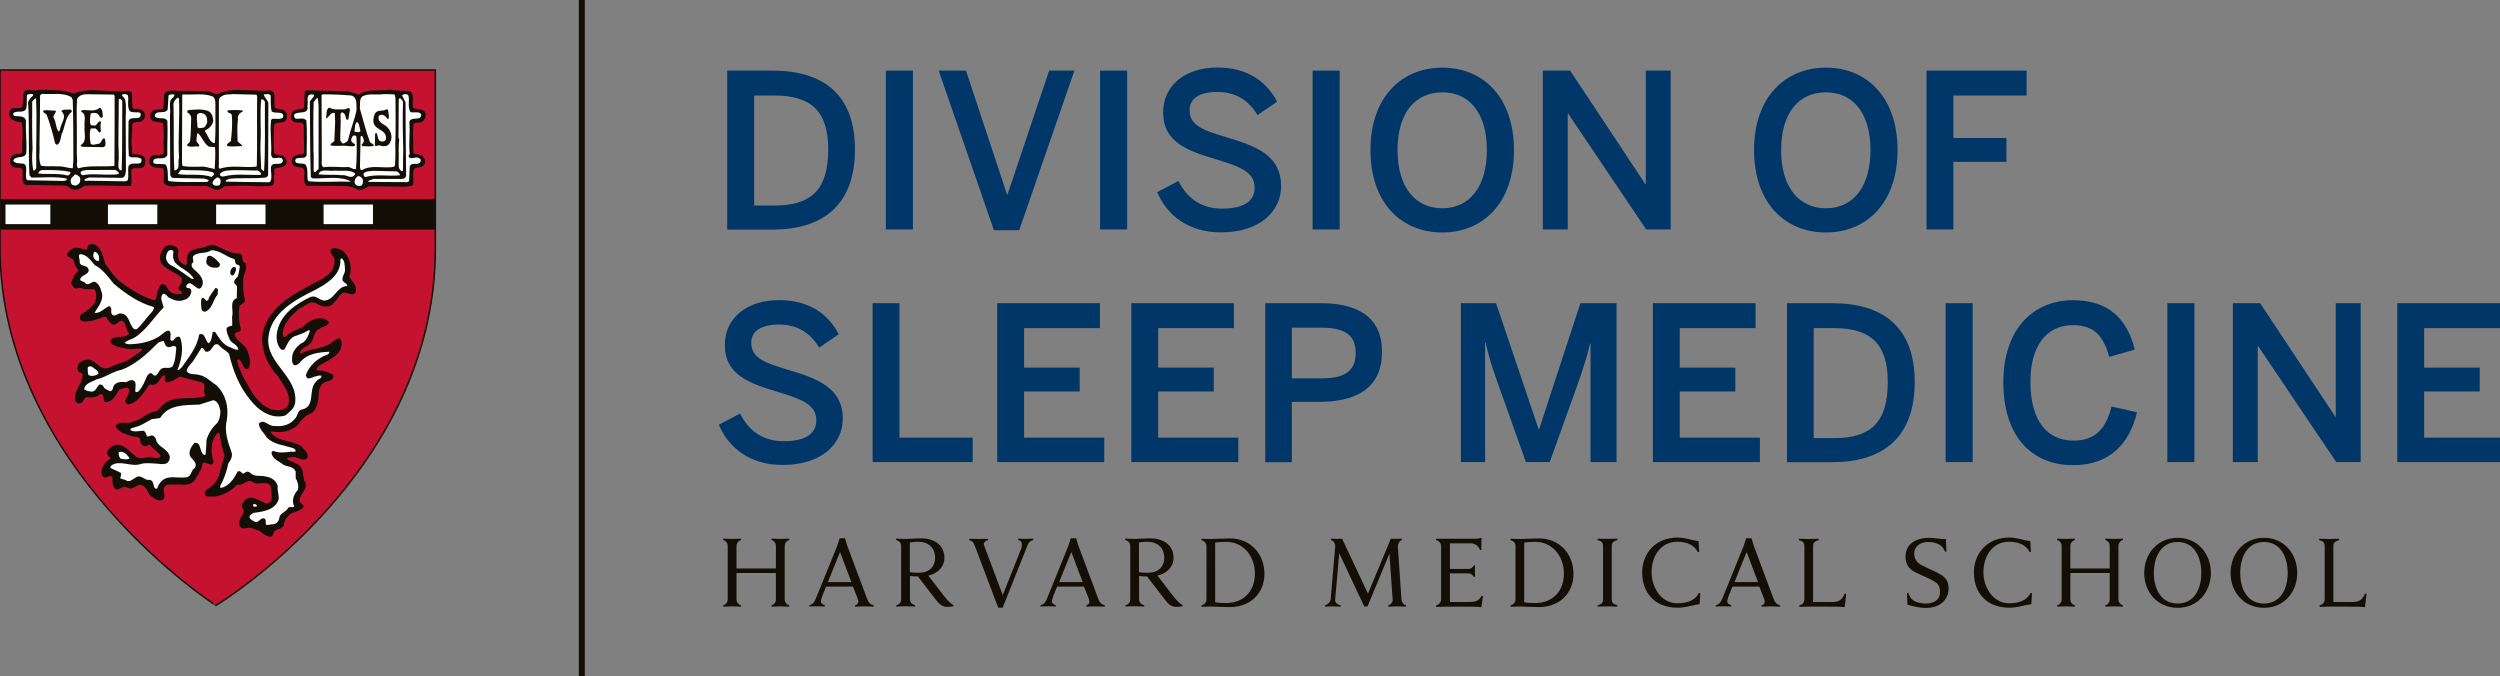 <?xml version="1.0" encoding="utf-8"?>
<!-- Generator: Adobe Illustrator 23.0.1, SVG Export Plug-In . SVG Version: 6.00 Build 0)  -->
<svg version="1.1" xmlns="http://www.w3.org/2000/svg" xmlns:xlink="http://www.w3.org/1999/xlink" x="0px" y="0px"
	 viewBox="0 0 209.6 56.68" style="enable-background:new 0 0 209.6 56.68;" xml:space="preserve">
<rect x="0" y="0" width="209.6" height="56.68" fill="#808080" stroke="none"/>
<style type="text/css">
	.st0{fill:#C41230;}
	.st1{fill:none;stroke:#140F06;stroke-width:0.125;}
	.st2{fill:#FFFFFF;}
	.st3{fill:#140F06;}
	.st4{fill:none;stroke:#FFFFFF;stroke-width:2.358000e-03;stroke-miterlimit:3.864;}
	.st5{fill:#003768;}
</style>
<g id="Layer_1">
</g>
<g id="Layer_2">
	<g>
		<g>
			<path class="st0" d="M0,20.76c0-4.36,0-9.21,0-14.89h36.5c0,0,0,2.22,0,14.98c0,18.86-18.4,29.91-18.4,29.91S0,39.15,0,20.76
				L0,20.76z"/>
			<path class="st1" d="M0,20.76c0-4.36,0-9.21,0-14.89h36.5c0,0,0,2.22,0,14.98c0,18.86-18.4,29.91-18.4,29.91S0,39.15,0,20.76
				L0,20.76z"/>
			<path class="st2" d="M7.64,20.78c-0.01,0.02-0.05,0.23-0.05,0.23c-0.03,0.15-0.12,0.24-0.26,0.22l-0.52-0.09
				c-0.21-0.06-0.4-0.11-0.57-0.05c-0.07,0.05-0.19,0.15-0.29,0.27c0.04,0.02,0.09,0.04,0.09,0.04c0.14,0.06,0.39,0.15,0.45,0.45
				c0,0.23,0.13,0.41,0.25,0.58l0.09,0.13c0.04,0.06,0.06,0.11,0.06,0.16c0,0.04-0.02,0.08-0.05,0.13L6.6,23.13
				c0,0-0.14,0.15-0.14,0.15c0,0.01-0.11,0.29-0.18,0.46c0.06,0.1,0.11,0.19,0.18,0.21c0.22-0.06,0.42-0.03,0.58,0.01L7.39,24
				c-0.02,0,0.08,0,0.06,0l0.14-0.01c0.15-0.02,0.36-0.05,0.53,0.09c0,0,0.15,0.34,0.17,0.36c0.03,0.11,0.06,0.21,0.06,0.31
				c0,0.14-0.02,0.26-0.04,0.38l-0.03,0.2c-0.01,0.04-0.02,0.1-0.04,0.13c-0.32,0.48-0.77,0.87-1.28,1.11
				c0.03-0.02,0.04-0.02,0.04-0.02c-0.01,0.01-0.01,0.03-0.01,0.06c0,0.01,0,0.02,0,0.03c0.07,0.06,0.27,0.04,0.41,0.02l0.14-0.02
				c0.24-0.01,0.44-0.09,0.66-0.17l0.7-0.19C9,26.23,9.09,26.3,9.14,26.42c0.13,0.27,0.29,0.47,0.43,0.54
				c-0.01-0.01,0.01-0.02,0.13-0.12c0.13-0.12,0.36-0.31,0.71-0.18c0.03,0.01,0.05,0.02,0.07,0.04c0.23,0.18,0.3,0.44,0.36,0.65
				c0.04,0.15,0.08,0.29,0.17,0.38c0.04,0.04,0.07,0.09,0.08,0.15c0,0.03,0,0.05,0,0.07c0,0.27-0.23,0.37-0.31,0.41l-0.04,0.02
				c-0.02,0.01-0.05,0.03-0.07,0.03l-0.58,0.1c-0.2,0.02-0.36,0.05-0.49,0.12c0.02,0.02,0.03,0.05,0.07,0.07
				c0.27,0.15,0.61,0.2,0.97,0.26l0.2,0.03c-0.01,0,0.45-0.01,0.45-0.01l0.72,0.02c0.1,0,0.15,0.05,0.2,0.14
				c0.05,0.09,0.01,0.18-0.04,0.27l-0.12,0.2c-0.02,0.03-0.05,0.06-0.08,0.08l-1.17,0.8c-0.05,0.03-0.69,0.26-0.69,0.26l-0.9,0.37
				c-0.01,0.01-0.05,0.02-0.06,0.03c-0.53,0.14-0.89-0.16-1.18-0.39c-0.21-0.17-0.38-0.32-0.59-0.3c-0.21,0-0.35,0.05-0.51,0.2
				c-0.05,0.05-0.07,0.15-0.07,0.24c0,0.04,0,0.07,0.01,0.1c0.02,0.01,0.06,0.03,0.06,0.03c0.11,0.04,0.36,0.13,0.36,0.45
				c-0.01,0.42-0.18,0.75-0.35,1.06c-0.14,0.28-0.28,0.54-0.3,0.83c0,0.02,0,0.04,0,0.06c0,0.06,0.01,0.12,0.05,0.13
				c0.03,0.01,0.03,0.02,0.03,0.02c0.02,0.01,0.07-0.01,0.09-0.03L6.8,33.4c0.06-0.12,0.17-0.32,0.45-0.38
				c0.03-0.01,0.05-0.01,0.08-0.01c0.47,0.06,0.73,0.01,0.9-0.18c0.04-0.04,0.09-0.07,0.15-0.08c0.14-0.03,0.29,0.02,0.41,0.12
				c0.12,0.1,0.19,0.25,0.19,0.39c0,0,0.01,0.07,0.01,0.13c0.28-0.05,0.48-0.32,0.72-0.72l0.09-0.16c0.04-0.06,0.12-0.11,0.18-0.13
				l0.19-0.06c0.22-0.07,0.52-0.17,0.81,0.02c0.06,0.04,0.1,0.1,0.12,0.17c0.02,0.07,0.02,0.14,0.02,0.21
				c0,0.25-0.11,0.47-0.19,0.65c0,0-0.05,0.12-0.09,0.22c0.45-0.11,0.77-0.5,1.1-0.94l0.2-0.25c0.06-0.15,0.2-0.44,0.57-0.44
				c0.03,0,0.05,0,0.07,0.01c0.15,0.05,0.23,0,0.44-0.31l0.36-0.41c0.05-0.05,0.08-0.05,0.15-0.05h0.14c0.07,0,0.13-0.01,0.19,0.04
				c0.05,0.05,0.07,0.08,0.07,0.15l0,0.35c0,0,0,0.01,0,0.02c0.04-0.02,0.27-0.11,0.35-0.14c0.01-0.01,0.5-0.31,0.5-0.31
				c0.06-0.04,0.15-0.04,0.22-0.03l1.82,0.48c0.37,0.14,0.44,0.4,0.44,0.62c0,0.08-0.01,0.16-0.02,0.22
				c-0.01,0.07-0.02,0.13-0.02,0.17c0,0.05,0.01,0.08,0.03,0.11c0.05,0.05,0.08,0.12,0.08,0.19c0,0.03-0.01,0.07-0.02,0.11
				c-0.07,0.18-0.26,0.39-0.75,0.39c-0.01,0-0.92,0.05-0.92,0.05c-0.76,0.02-1.48,0.03-2,0.53l-0.5,0.51
				c-0.05,0.05-0.11,0.08-0.18,0.08c-0.36,0.01-0.62,0.18-0.92,0.38c-0.27,0.18-0.56,0.36-0.93,0.43c-0.27,0.15-0.57,0.15-0.81,0.14
				c-0.22-0.01-0.35,0-0.44,0.04c0.24,0.29,0.68,0.43,1.08,0.54c0.04,0.01,0.23,0.04,0.23,0.04c0.2,0.01,0.49,0.03,0.63,0.32
				c0.01,0.03,0.03,0.06,0.03,0.09c0.02,0.25,0.07,0.35,0.16,0.39c0.02-0.01,0.04-0.02,0.04-0.02c0.09-0.05,0.34-0.21,0.58,0.02
				c0.04,0.04,0.43,0.43,0.43,0.43l0.48,0.5c0.08,0.09,0.07,0.17,0.01,0.28c-0.21,0.4-0.63,0.33-0.88,0.29l-0.21-0.02
				c-0.02-0.02-0.27,0.01-0.27,0.01c-0.39,0.07-0.93,0.17-1.3-0.28c0.01,0.01,0.04,0.04,0.05,0.04l-0.36-0.31
				c-0.3-0.27-0.55-0.49-0.91-0.51c-0.38,0.11-0.54,0.23-0.58,0.43l0,0.01c0,0,0.09,0.1,0.09,0.1l0.16,0.18
				c0.04,0.05,0.06,0.1,0.06,0.16c0,0.01,0,0.03,0,0.04c-0.01,0.08-0.07,0.14-0.13,0.18c-0.31,0.21-0.65,0.52-0.65,0.9
				c0,0.05,0.01,0.1,0.02,0.15c0,0,0.02,0.03,0.03,0.06c0.04-0.01,0.12-0.03,0.12-0.03c0.14-0.05,0.34-0.13,0.59,0
				c0.08,0.04,0.13,0.11,0.14,0.21l0.02,0.29c0.01,0.32,0.06,0.46,0.15,0.54c0.07-0.03,0.15-0.06,0.15-0.06
				c0.21-0.11,0.52-0.27,0.89,0c0.06,0.03,0.16-0.02,0.37-0.14l0.35-0.16c0.04-0.02,0.04-0.01,0.08-0.01c0.64,0,0.9,0.57,1.07,0.95
				l0,0c0.01,0.01,0.02,0.02,0.02,0.02c0.28,0.22,0.52,0.38,0.73,0.33c0.01-0.03,0.02-0.05,0.02-0.09c0-0.06-0.01-0.13-0.02-0.22
				c-0.02-0.08-0.03-0.19-0.03-0.29c0-0.22,0.07-0.47,0.41-0.64c0.04-0.02,0.63-0.06,0.63-0.06l0.38-0.01c0.01,0,0.07,0,0.08,0
				c0.56,0.05,1,0.06,1.19-0.34c0.01-0.02,0.4-0.7,0.46-0.81c0.01-0.07,0.08-0.46,0.08-0.46c0.02-0.1,0.09-0.18,0.18-0.21
				c0.21-0.07,0.41,0.01,0.57,0.07c0,0,0.08,0.03,0.14,0.04c-0.09-0.32-0.16-0.64-0.16-0.97c0-0.17,0.01-0.33,0.04-0.5
				c0.12-0.47,0.32-0.84,0.58-1.11c0.08-0.08,0.19-0.1,0.29-0.06l0.12,0.05c0.08,0.03,0.14,0.1,0.16,0.19l0.12,0.61
				c0.07,0.4,0.13,0.77,0.29,1.12c0.03,0.05,0.04,0.08,0.02,0.14l-0.22,0.91l-0.19,0.71c-0.16,0.67-0.6,1.21-1.22,1.52
				c0.01,0-0.03,0.05-0.02,0.09c0.01,0.01,0.14,0.01,0.24,0c0,0,0.16,0,0.25,0.01c0.68-0.09,1.31-0.42,1.77-0.94
				c0.07-0.07,0.17-0.11,0.27-0.08c0.14,0.04,0.24-0.02,0.41-0.12c0.21-0.12,0.53-0.31,0.92-0.07c0.15,0.12,0.37,0.1,0.6,0.08
				c0.36-0.03,0.96-0.08,1.12,0.63c0.01,0.02,0,0.1,0,0.11l0.02,0.33c0.04,0.34,0.11,0.97-0.54,1.15c-0.05,0.01-0.06,0.02-0.11,0
				l-0.68-0.26c-0.53-0.26-0.77-0.34-1.04-0.03c-0.06,0.07-0.14,0.17-0.11,0.24c0.09,0.16,0.32,0.57-0.02,0.87
				c0.02-0.02,0.04-0.04,0.06-0.07l-0.04,0.06c-0.17,0.29-0.29,0.52-0.21,0.72c0,0,0.04,0.06,0.27,0.01c0.27-0.12,0.56,0,0.79,0.09
				l0.33,0.1c0.03,0.01,0.12,0.04,0.15,0.05L22,44.32c0.22,0.18,0.43,0.33,0.65,0.36c0.01-0.03,0.02-0.05,0.02-0.05l0.15-0.29
				c0.04-0.04,0.45-0.24,0.45-0.24c0.28-0.1,0.31-0.13,0.31-0.24c0.08-0.45,0.38-0.84,0.81-1.12c0.04-0.02,0.11-0.04,0.16-0.04
				c0.1,0,0.4-0.1,0.58-0.23c0-0.01-0.03-0.03-0.03-0.03l-0.11-0.12c-0.03-0.04-0.08-0.11-0.1-0.15c-0.01-0.06-0.02-0.13-0.02-0.19
				c0-0.31,0.16-0.57,0.3-0.79c0.14-0.22,0.21-0.36,0.21-0.48c0-0.08-0.03-0.15-0.09-0.24c-0.02-0.03-0.03-0.04-0.04-0.09
				l-0.08-0.44c-0.03-0.29-0.06-0.54-0.26-0.68c-0.01-0.01-0.47-0.25-0.47-0.25l-0.51-0.25c-0.09-0.04-0.12-0.12-0.12-0.23
				c0-0.24,0.15-0.38,0.44-0.41l0.07-0.01c0.33-0.1,0.61,0.01,0.83,0.1c0.22,0.09,0.3,0.09,0.36,0.05c-0.03-0.19-0.22-0.4-0.39-0.57
				c-0.29-0.21-0.66-0.3-1.05-0.4c-0.59-0.14-1.2-0.29-1.6-0.87c-0.03-0.05-0.05-0.1-0.05-0.16c0-0.07,0.03-0.14,0.08-0.19
				l0.07-0.07c0.06-0.07,0.16-0.09,0.25-0.07c0.73,0.16,1.46,0,1.94-0.43c0.29-0.39,0.66-0.85,1.22-1.04
				c0.4-0.32,0.48-0.85,0.48-1.55c0.03-0.36,0.17-0.66,0.41-0.9c0.01-0.01,0.52-0.26,0.52-0.26c0.17-0.05,0.23-0.08,0.26-0.11
				c-0.31-0.15-0.64-0.3-1-0.26c-0.05,0.01-0.11-0.01-0.16-0.03c-0.16-0.09-0.21-0.21-0.22-0.3c0-0.02,0-0.04,0-0.05
				c0-0.18,0.13-0.32,0.21-0.4l0.04-0.04c0.02-0.02,0.05-0.05,0.07-0.06l0.57-0.34c0.75-0.41,1.22-0.71,1.22-1.34
				c0-0.01,0-0.02,0-0.02c-0.01-0.04-0.02-0.05-0.03-0.07c-0.09,0.04-0.17,0.08-0.27,0.16l-0.4,0.27c-0.36,0.21-0.78,0.3-1.19,0.39
				c-0.4,0.09-0.78,0.17-1.1,0.37c-0.04,0.03-0.09,0.04-0.14,0.04c-0.15,0-0.28-0.08-0.33-0.22c-0.02-0.05-0.03-0.11-0.03-0.16
				c0-0.13,0.05-0.26,0.12-0.33c0.12-0.17,0.33-0.29,0.5-0.39c0.22-0.12,0.35-0.2,0.42-0.37l0.07-0.21
				c0.11-0.33,0.25-0.74,0.66-0.91c0.05-0.03,0.36-0.2,0.36-0.2c0.08-0.03,0.1-0.06,0.15-0.09c-0.02-0.01-0.02-0.02-0.05-0.03
				c-0.64-0.2-1.26,0.3-1.57,0.62c-0.03,0.02-0.05,0.04-0.08,0.06l-0.24,0.1c-0.42,0.17-0.84,0.35-1.13,0.66
				c-0.03,0.03-0.07,0.06-0.11,0.07c-0.12,0.04-0.26,0.02-0.37-0.06c-0.11-0.08-0.17-0.21-0.17-0.34c-0.1-1.01,0.69-1.74,1.32-2.33
				l0.15-0.14c0.02-0.02,0.09-0.05,0.11-0.06l0.39-0.2c0.3-0.2,0.68-0.44,1.15-0.22c0.37,0.2,0.66,0.34,0.98,0.23
				c0.2-0.08,0.34-0.26,0.49-0.47c0.14-0.21,0.31-0.44,0.57-0.6c0.28-0.1,0.5-0.02,0.68,0.03c0.08,0.03,0.21,0.07,0.25,0.06
				l0.03-0.06c0.01-0.03,0.01-0.06,0.01-0.08c0-0.18-0.12-0.35-0.31-0.6l-0.23-0.31c-0.03-0.05-0.05-0.09-0.05-0.14
				c0-0.03,0.01-0.07,0.02-0.11c0.08-0.19,0.11-0.39,0.11-0.6c0-0.47-0.2-0.94-0.56-1.27c-0.1-0.06-0.35-0.17-0.59-0.16
				c0.03,0.05,0.08,0.13,0.08,0.13l0.23,0.51c0.01,0.06,0.01,0.12,0.01,0.18c0,1.12-0.94,1.6-1.71,1.99l-0.66,0.37
				c-1.55,0.79-3.59,2.06-3.7,4.15c0.02,1.07,0.46,2.1,1.26,2.94c0.01,0.02,0.03,0.04,0.04,0.05l0.28,0.46
				c0.32,0.49,0.67,1.03,0.67,1.68c0,0.16-0.02,0.32-0.07,0.49c-0.27,0.64-0.97,0.64-1.23,0.64c-1.53-0.1-2.35-1.67-2.96-2.82
				l-0.09-0.18c-0.01-0.02-0.13-0.27-0.13-0.27c-0.17-0.36-0.34-0.74-0.39-1.2c0-0.08,0.02-0.16,0.08-0.22
				c0.07-0.07,0.27-0.23,0.55-0.04c0.03,0.03,0.31,0.47,0.31,0.47c0.04,0.09,0.06,0.12,0.08,0.16c0.02-0.08,0.07-0.15,0.07-0.24
				c0-0.27-0.11-0.57-0.22-0.86l-0.03-0.09c-0.08-0.14-0.24-0.29-0.42-0.45c-0.23-0.21-0.46-0.42-0.6-0.73
				c-0.01-0.03-0.02-0.06-0.02-0.09c0-0.02,0-0.03,0-0.04c0-0.37,0.32-0.46,0.45-0.49c0,0,0.05-0.02,0.08-0.02
				c-0.11-0.39-0.18-0.81-0.18-1.24c0-0.21,0.02-0.42,0.04-0.64c0-0.01,0-0.01,0-0.01c0-0.02-0.01-0.02-0.01-0.03
				c0,0,0-0.01,0.02-0.02l0.34-0.38c0.11-0.07,0.11-0.08,0.12-0.11c-0.12-0.46-0.15-0.91-0.15-1.35c0-0.18,0.01-0.36,0.01-0.54
				c0-0.04,0.13-0.45,0.13-0.45c0.07-0.18,0.12-0.33,0.12-0.45c0-0.05-0.02-0.09-0.03-0.13c-0.24-0.15-0.28-0.42-0.29-0.56
				l-0.02-0.14c0,0-0.01-0.01-0.01-0.01c0.03,0.01,0.04,0.01,0.07,0.01c-0.64,0-1.15-0.24-1.64-0.47l-0.56-0.25
				c-0.13-0.03-0.25,0.02-0.45,0.1l-0.3,0.11c-0.01,0-0.32,0.06-0.32,0.06c-0.33,0.05-0.61,0.1-0.79,0.3
				c-0.1,0.13-0.1,0.28-0.1,0.57l0,0.17c0,0.03,0,0.06-0.02,0.09c-0.05,0.16-0.15,0.23-0.23,0.26c-0.18,0.07-0.34-0.02-0.42-0.07
				l-0.04-0.02c-0.48-0.27-0.67-0.75-0.53-1.25c0.02-0.09-0.05-0.16-0.08-0.18c-0.12-0.08-0.34-0.14-0.52-0.07
				c-0.15,0.05-0.23,0.22-0.33,0.47c0,0-0.04,0.08-0.07,0.14c0,0.02,0,0.04,0,0.06c0,0.17,0.04,0.35,0.11,0.46
				c0.21,0.22,0.52,0.39,0.84,0.57l0.78,0.5c0.05,0.03,0.06,0.07,0.08,0.12c0.03,0.09,0.04,0.17,0.04,0.25
				c0,0.29-0.15,0.52-0.27,0.7c0.01,0.01,0.02,0.02,0.02,0.02c0.09,0.07,0.26,0.19,0.26,0.42c0,0.03,0,0.07-0.01,0.1
				c-0.02,0.1-0.09,0.18-0.2,0.21c-0.47,0.12-0.94,0.02-1.28-0.28c-0.01,0-0.23-0.31-0.23-0.31c-0.07-0.13-0.11-0.18-0.16-0.2
				c-0.04,0.03-0.08,0.14-0.11,0.21l-0.11,0.24c0.02-0.03-0.02,0.19-0.02,0.19c-0.02,0.2-0.05,0.45-0.24,0.62
				c-0.06,0.05-0.13,0.07-0.21,0.06l-0.21-0.02c-0.98-0.33-1.87-0.84-2.85-1.59c-0.43-0.33-0.75-0.78-1.06-1.21l-0.24-0.33
				c-0.02-0.03-0.03-0.05-0.04-0.08L8.49,21.9c-0.16-0.6-0.31-1.01-0.73-1.14C7.71,20.77,7.65,20.78,7.64,20.78L7.64,20.78z
				 M8.27,24.36L8.27,24.36L8.27,24.36L8.27,24.36L8.27,24.36z M6.34,23.98c0.04-0.02,0.07-0.01,0.11-0.02
				C6.41,23.95,6.38,23.96,6.34,23.98L6.34,23.98z M15.18,24.3c0.04-0.05,0.07-0.06,0.07-0.1v0C15.22,24.23,15.2,24.27,15.18,24.3
				L15.18,24.3z M19.94,27.64c0,0.01,0.02,0,0.03,0.05c-0.01-0.03-0.01-0.06-0.01-0.09C19.94,27.63,19.94,27.63,19.94,27.64
				L19.94,27.64z M14.1,31.79C14.1,31.79,14.1,31.79,14.1,31.79c0-0.01-0.01-0.01-0.03-0.02L14.1,31.79L14.1,31.79z M14.12,31.84
				c0-0.03,0.01-0.04,0.01-0.04l0,0C14.12,31.82,14.12,31.84,14.12,31.84L14.12,31.84z M8.9,33.43c0.01,0,0.01,0,0.02,0
				C8.91,33.43,8.91,33.43,8.9,33.43L8.9,33.43z M17.63,38.72c0,0.03,0.01,0.06,0.02,0.09C17.64,38.78,17.65,38.75,17.63,38.72
				L17.63,38.72L17.63,38.72z M17.93,41.35c0.02,0,0.07,0,0.07,0C17.99,41.36,17.95,41.35,17.93,41.35L17.93,41.35z"/>
			<path class="st2" d="M31.76,7.82c-0.58,0-1.14,0.01-1.54,0.32l-0.1,0.08l-0.38-0.14c-0.26-0.1-0.5-0.19-0.76-0.19
				c-0.01,0-2.66-0.06-3.21-0.07c-0.01,0.22-0.05,1.19-0.05,1.19l-0.11,0.29l-0.1,0.02l-0.39,0.08c-0.3,0.04-0.44,0.08-0.51,0.24
				c0,0.02,0,0.05,0,0.08c0,0.09,0.02,0.22,0.11,0.28c0,0,0.25,0.03,0.25,0.03c0.22,0,0.67,0,0.73,0.5c0,0.04,0.01,1.33,0.01,1.33
				l0.02,0.96l-0.01,0.03c-0.09,0.35-0.42,0.35-0.56,0.34l-0.11,0l-0.06,0.02c-0.1,0.02-0.26,0.08-0.27,0.21
				c0,0.01-0.01,0.04-0.01,0.06c0,0.08,0.02,0.19,0.11,0.23c0.01,0.01,0.26,0.06,0.26,0.06c0.2,0.02,0.48,0.06,0.62,0.31l0.03,0.05
				l0,0l0.03,0.61c-0.01,0.09-0.01,0.18-0.01,0.25c0,0.14,0.04,0.24,0.11,0.33c0.24,0,2,0.02,2,0.02c0.01,0,0.48,0,0.48,0
				c0.59-0.01,1.25-0.02,1.78,0.33c0.13,0.05,0.28-0.04,0.51-0.18l0.22-0.14l0.06,0.01l2.86,0.02c0.22,0,0.44-0.01,0.64-0.07
				c0-0.16,0.01-0.41,0.01-0.41l0.04-0.72c0.12-0.35,0.42-0.38,0.59-0.4l0.16-0.03c0.13-0.06,0.2-0.13,0.21-0.23
				c0-0.06-0.07-0.15-0.16-0.26c-0.07-0.02-0.24-0.07-0.24-0.07l-0.64-0.23l0.05-0.15l-0.02-0.84l0.02-1.67l0.05-0.04
				c0.17-0.22,0.41-0.22,0.59-0.23c0.12,0,0.2-0.01,0.23-0.04c0.09-0.11,0.16-0.2,0.16-0.3c0-0.01,0-0.03-0.01-0.05
				c-0.02-0.18-0.07-0.22-0.39-0.25c-0.2-0.02-0.42-0.05-0.6-0.2l-0.08-0.07V9.04L34.37,8.5c0-0.08,0.01-0.16,0.01-0.23
				c0-0.15-0.04-0.27-0.1-0.37c-0.17-0.02-0.72-0.06-0.72-0.06s-0.79-0.07-0.88-0.07C32.6,7.77,31.76,7.82,31.76,7.82L31.76,7.82z"
				/>
			<path class="st2" d="M3.02,7.82L2.99,7.83L2.68,7.8C2.39,7.77,2.27,7.78,2.21,7.86C2.19,8.02,2.11,9.04,2.11,9.04L2.06,9.1
				c-0.2,0.25-0.47,0.23-0.67,0.21C1.22,9.3,1.14,9.3,1.09,9.35C1.03,9.4,1.01,9.44,1.01,9.5c0,0.05,0.01,0.11,0.04,0.2
				c0.02,0.08,0.08,0.14,0.33,0.19L1.41,9.9c0,0,0.05,0.03,0.06,0.04c0,0,0.08,0.01,0.08,0.01c0.11,0,0.32,0,0.45,0.19l0.03,0.04
				l0.01,0.05c0.06,0.3,0.08,0.59,0.08,0.86c0,0.21-0.01,0.42-0.02,0.63l0,1.09L2.03,12.9l-0.19,0.19l-0.25,0.02
				c-0.16,0.01-0.32,0.02-0.41,0.09c-0.08,0.07-0.09,0.18-0.09,0.4c0.01,0.02,0.03,0.05,0.03,0.05s0.07,0.1,0.07,0.1l0.08,0.03
				l0.19,0.02c0.16,0,0.39-0.01,0.58,0.2l0.06,0.06l0,0.04l0.04,0.62c0,0.08-0.01,0.15-0.01,0.21c0,0.14,0.04,0.22,0.1,0.3
				c0.21,0.01,1.02,0.02,1.02,0.02l2.42,0.06l0.05,0.04l0.07,0.05c0.17,0.12,0.32,0.21,0.49,0.25c0.25-0.03,0.48-0.12,0.65-0.27
				l0.07-0.06l2.54,0c0,0,0.94,0.02,1.23,0.02c0.01-0.07,0.03-0.14,0.03-0.23c0-0.1-0.01-0.21-0.01-0.3l-0.01-0.29
				c-0.01-0.05-0.01-0.09-0.01-0.13c0-0.15,0.04-0.28,0.13-0.37c0.17-0.19,0.41-0.18,0.63-0.17c0.35,0.01,0.37-0.02,0.4-0.14
				c0.02-0.07,0.03-0.14,0.03-0.21c0-0.07-0.02-0.12-0.04-0.17c-0.18-0.14-0.44-0.15-0.72-0.15H11.1l-0.06-0.03
				c-0.3-0.18-0.25-0.51-0.22-0.66c-0.08-0.38-0.05-0.79-0.02-1.19l0.03-0.91l0.04-0.08l0.16-0.24l0.08-0.01L11.45,10
				c0.21-0.01,0.32-0.02,0.41-0.13c0.01-0.03,0.08-0.17,0.03-0.28c-0.02-0.06-0.16-0.16-0.16-0.16c-0.04-0.03-0.24-0.04-0.24-0.04
				c-0.18,0.01-0.48,0.02-0.61-0.29l-0.02-0.05c0,0-0.02-0.92-0.02-1.1c-0.06-0.07-0.16-0.09-0.42-0.07l-0.46,0l0.06,0L8.67,7.85
				C7.82,7.8,7,7.75,6.27,8.08L6.17,8.12l-0.1-0.04C5.76,7.93,5.37,7.85,4.9,7.82c0,0-0.47-0.03-0.47-0.03
				C3.94,7.77,3.43,7.73,3.02,7.82L3.02,7.82z"/>
			<path class="st3" d="M34.45,7.67c0.29,0.37,0.1,0.89,0.17,1.34c0.31,0.27,0.99-0.02,1.06,0.59c0.05,0.25-0.1,0.42-0.22,0.57
				c-0.22,0.22-0.6,0-0.8,0.25c-0.07,0.74,0,1.56,0,2.4c0.22,0.15,0.51,0.12,0.75,0.25c0.12,0.15,0.24,0.3,0.24,0.5
				c-0.02,0.2-0.15,0.35-0.34,0.42c-0.2,0.1-0.54,0-0.63,0.27c-0.1,0.4,0.02,0.84-0.05,1.26c-0.27,0.13-0.58,0.13-0.87,0.13
				l-2.86-0.03c-0.27,0.15-0.56,0.42-0.92,0.27c-0.6-0.4-1.43-0.27-2.13-0.3l-2.14-0.02c-0.39-0.35-0.09-0.94-0.22-1.36
				c-0.14-0.25-0.53-0.15-0.77-0.27c-0.22-0.1-0.27-0.34-0.24-0.54c0.02-0.25,0.24-0.37,0.46-0.42c0.17-0.1,0.48,0.08,0.56-0.2
				c0-0.77-0.05-1.51-0.03-2.23c-0.05-0.44-0.63-0.17-0.87-0.35c-0.22-0.15-0.24-0.42-0.19-0.67c0.19-0.42,0.68-0.32,1.04-0.45
				l0.05-0.12l0.05-1.29l0.12-0.1l3.32,0.08c0.39,0,0.73,0.17,1.09,0.29c0.7-0.54,1.75-0.27,2.6-0.42
				C33.26,7.65,33.87,7.55,34.45,7.67L34.45,7.67L34.45,7.67z"/>
			<path class="st3" d="M6.17,7.85C7.36,7.33,8.69,7.7,10,7.63c0.34,0.07,0.85-0.17,1.07,0.2c0,0.4,0,0.76,0.03,1.16
				c0.12,0.27,0.51,0.05,0.73,0.2c0.12,0.07,0.27,0.15,0.29,0.3c0.07,0.17,0.02,0.37-0.07,0.54c-0.24,0.27-0.56,0.17-0.87,0.25
				l-0.1,0.15c0.05,0.72-0.15,1.36,0,2.06c-0.02,0.15-0.07,0.35,0.1,0.45c0.34,0,0.68,0,0.92,0.22c0.1,0.17,0.1,0.4,0.05,0.6
				c-0.15,0.74-1.26-0.1-1.14,0.77c0,0.32,0.07,0.77-0.05,1.07c-1.31,0-2.64-0.1-3.88-0.03c-0.22,0.2-0.51,0.32-0.82,0.35
				c-0.27-0.05-0.46-0.2-0.68-0.35c-1.19-0.05-2.35-0.05-3.49-0.07c-0.36-0.32-0.1-0.84-0.22-1.31c-0.2-0.22-0.49-0.05-0.7-0.17
				c-0.17-0.03-0.22-0.2-0.32-0.32c0-0.27,0-0.5,0.2-0.67c0.19-0.15,0.46-0.12,0.7-0.15l0.12-0.12c-0.07-0.82,0.12-1.59-0.05-2.45
				c-0.12-0.17-0.34-0.02-0.48-0.15C1.11,10.08,0.88,10,0.81,9.76c-0.05-0.2-0.1-0.4,0.1-0.57c0.27-0.3,0.73,0.05,0.97-0.25
				l0.1-1.19c0.19-0.35,0.65-0.17,0.99-0.17c0.58-0.12,1.31-0.02,1.94,0C5.35,7.6,5.79,7.68,6.17,7.85L6.17,7.85L6.17,7.85z"/>
			<path class="st3" d="M25.47,42.46L25.47,42.46C25.47,42.46,25.47,42.46,25.47,42.46L25.47,42.46L25.47,42.46L25.47,42.46
				L25.47,42.46L25.47,42.46l0.02-0.01h-0.01h0.01l0,0c-0.12-0.1-0.27-0.3-0.35-0.37c-0.15-0.66,0.86-1.1,0.36-1.8
				c-0.12-0.42-0.03-0.95-0.43-1.27c-0.29-0.25-0.67-0.29-1-0.51c0-0.17,0.22-0.12,0.34-0.17c0.53-0.15,1,0.51,1.39,0.02
				c0.05-0.37-0.29-0.68-0.53-0.92c-0.79-0.56-1.98-0.34-2.58-1.2l0.07-0.07c0.76,0.17,1.6,0.02,2.17-0.49
				c0.33-0.44,0.67-0.88,1.19-1.02c0.52-0.41,0.6-1.1,0.6-1.78c0.03-0.27,0.14-0.52,0.33-0.71c0.29-0.27,1.03-0.17,0.88-0.73
				c-0.41-0.22-0.83-0.41-1.31-0.37c-0.21-0.12,0.05-0.29,0.12-0.39c0.76-0.51,1.96-0.83,1.91-1.97c-0.07-0.12-0.05-0.32-0.24-0.34
				c-0.33,0.05-0.52,0.37-0.84,0.51c-0.72,0.42-1.63,0.34-2.32,0.78c-0.14,0-0.1-0.19-0.05-0.24c0.26-0.37,0.79-0.39,0.98-0.85
				c0.14-0.36,0.22-0.85,0.62-1c0.24-0.19,0.62-0.19,0.77-0.49c-0.02-0.17-0.21-0.27-0.36-0.32c-0.7-0.22-1.36,0.19-1.84,0.68
				c-0.5,0.22-1.07,0.41-1.46,0.83c-0.07,0.03-0.19-0.02-0.19-0.14c-0.09-0.98,0.76-1.68,1.38-2.27c0.45-0.12,0.83-0.68,1.36-0.44
				c0.36,0.2,0.74,0.39,1.17,0.24c0.53-0.2,0.64-0.8,1.12-1.1c0.36-0.12,0.86,0.41,1.08-0.1c0.12-0.54-0.31-0.85-0.55-1.24
				c0.29-0.76,0.07-1.63-0.52-2.17c-0.29-0.17-0.64-0.29-0.98-0.19c-0.27,0.34,0.24,0.56,0.26,0.9c0.12,1.39-1.36,1.71-2.25,2.29
				c-1.67,0.85-3.7,2.17-3.82,4.36c0.02,1.22,0.53,2.29,1.34,3.14c0.43,0.76,1.12,1.46,0.86,2.41c-0.17,0.39-0.62,0.44-0.98,0.44
				c-1.43-0.1-2.22-1.73-2.82-2.85c-0.19-0.44-0.43-0.85-0.48-1.36c0.07-0.07,0.14-0.05,0.21,0c0.27,0.24,0.24,0.83,0.69,0.76
				c0.36-0.51,0.1-1.12-0.09-1.64c-0.26-0.46-0.81-0.71-1.03-1.19c-0.02-0.37,0.5-0.15,0.53-0.51c-0.19-0.63-0.21-1.29-0.14-1.88
				c0.1-0.27,0.48-0.24,0.48-0.58c-0.17-0.61-0.17-1.22-0.14-1.88c0.07-0.39,0.38-0.8,0.17-1.22c-0.43-0.12-0.07-0.66-0.48-0.78
				c-0.81,0-1.41-0.44-2.1-0.71c-0.36-0.1-0.62,0.12-0.91,0.19c-0.45,0.1-0.93,0.1-1.24,0.44c-0.21,0.27-0.17,0.56-0.17,0.93
				c-0.07,0.22-0.26,0.03-0.36,0c-0.33-0.19-0.46-0.56-0.36-0.93c0.05-0.17-0.02-0.34-0.17-0.46c-0.21-0.15-0.52-0.22-0.79-0.12
				c-0.34,0.12-0.43,0.51-0.57,0.81c-0.02,0.24,0.02,0.54,0.14,0.73c0.48,0.51,1.15,0.71,1.67,1.14c0.1,0.29-0.09,0.59-0.28,0.83
				c-0.02,0.27,0.36,0.27,0.31,0.51c-0.38,0.1-0.77,0.03-1.05-0.22c-0.19-0.17-0.24-0.54-0.55-0.59c-0.28,0-0.33,0.39-0.45,0.59
				c-0.1,0.22-0.03,0.58-0.22,0.76l-0.22-0.03c-0.98-0.34-1.86-0.88-2.72-1.54c-0.5-0.39-0.86-0.98-1.24-1.49
				c-0.19-0.61-0.29-1.46-1.05-1.66c-0.17,0.02-0.38,0.05-0.41,0.24l-0.05,0.25c-0.38,0-0.77-0.27-1.17-0.12
				c-0.19,0.12-0.38,0.27-0.5,0.46c-0.02,0.44,0.5,0.27,0.57,0.61c0,0.32,0.24,0.59,0.38,0.8c-0.1,0.17-0.29,0.27-0.38,0.44
				l-0.24,0.61c0.1,0.2,0.21,0.44,0.45,0.46c0.34-0.15,0.62,0.1,0.98,0.05C7.64,24.3,8,24.1,8.02,24.47c0.12,0.29,0,0.56-0.02,0.83
				c-0.31,0.46-0.72,0.8-1.17,1.03c-0.14,0.1-0.14,0.32-0.1,0.46c0.17,0.25,0.55,0.15,0.81,0.12c0.5-0.02,0.88-0.32,1.36-0.36
				c0.12,0.24,0.31,0.53,0.55,0.66c0.38,0.1,0.48-0.44,0.86-0.29c0.31,0.24,0.21,0.71,0.5,1c0.02,0.17-0.14,0.17-0.24,0.24
				c-0.41,0.15-0.98,0-1.29,0.34c-0.05,0.2,0.12,0.37,0.26,0.44c0.36,0.2,0.81,0.24,1.24,0.32c0.38,0.05,0.79-0.1,1.15,0l-0.12,0.19
				l-1.17,0.8c-0.53,0.22-1.1,0.34-1.58,0.61c-0.74,0.2-1.05-0.76-1.72-0.71c-0.29,0-0.48,0.1-0.67,0.27
				c-0.17,0.17-0.19,0.44-0.15,0.66c0.1,0.22,0.41,0.12,0.41,0.37c-0.03,0.68-0.6,1.17-0.65,1.88c-0.02,0.17,0.03,0.39,0.21,0.46
				c0.12,0.07,0.31,0.03,0.41-0.07c0.14-0.15,0.14-0.37,0.38-0.42c0.41,0.05,0.84,0.05,1.12-0.27c0.14-0.03,0.28,0.12,0.28,0.24
				c0,0.17,0,0.37,0.17,0.44c0.6,0.02,0.88-0.61,1.15-1.05c0.26-0.05,0.55-0.25,0.81-0.08c0.1,0.42-0.24,0.71-0.31,1.1
				c0.03,0.1,0.14,0.19,0.26,0.22c0.71-0.1,1.12-0.78,1.55-1.32c0.07-0.15,0.14-0.34,0.36-0.34c0.55,0.17,0.69-0.51,1.02-0.75h0.14
				c0.05,0.17-0.07,0.29,0,0.46c0.24,0.27,0.5-0.03,0.74-0.07l0.5-0.32c0.59,0.2,1.22,0.34,1.84,0.49c0.5,0.19,0,0.73,0.31,1.05
				c-0.07,0.17-0.29,0.22-0.5,0.22c-1.05,0.15-2.27-0.15-3.1,0.66l-0.5,0.51c-0.79,0.03-1.19,0.71-1.91,0.83
				c-0.48,0.34-1.22-0.14-1.53,0.41c0.24,0.51,0.84,0.68,1.36,0.83c0.22,0.1,0.57-0.02,0.69,0.22c0.03,0.24,0.07,0.54,0.36,0.63
				c0.21,0.07,0.34-0.24,0.53-0.07c0.26,0.37,0.64,0.54,0.86,0.88c-0.17,0.32-0.57,0.12-0.86,0.12l-0.05-0.03
				c-0.43,0.05-0.98,0.27-1.31-0.15c-0.45-0.34-0.81-0.88-1.46-0.88c-0.36,0.1-0.74,0.24-0.81,0.66c-0.05,0.24,0.19,0.34,0.29,0.49
				c-0.43,0.29-0.88,0.76-0.74,1.34c0.05,0.12,0.1,0.27,0.27,0.27c0.21,0,0.38-0.2,0.6-0.08c0.05,0.37-0.05,0.93,0.38,1.1
				c0.33-0.05,0.57-0.42,0.93-0.15c0.36,0.17,0.64-0.17,0.95-0.27c0.5,0,0.69,0.49,0.86,0.85c0.31,0.24,0.74,0.63,1.17,0.39
				c0.29-0.41-0.26-0.95,0.29-1.22c0.34-0.1,0.62,0.02,0.96-0.05c0.53,0.05,1.17,0.1,1.46-0.49l0.48-0.83L17,38.8
				c0.31-0.1,0.76,0.41,0.91-0.07c-0.17-0.49-0.21-0.97-0.14-1.51c0.1-0.37,0.26-0.71,0.5-0.95l0.12,0.05
				c0.14,0.61,0.17,1.21,0.43,1.78c-0.05,0.56-0.33,1.04-0.41,1.61c-0.14,0.58-0.55,1.05-1.07,1.32c-0.12,0.1-0.21,0.27-0.14,0.44
				c0.14,0.27,0.5,0.12,0.76,0.17c0.74-0.1,1.43-0.46,1.93-1.02c0.52,0.15,0.79-0.51,1.26-0.22c0.5,0.39,1.41-0.29,1.6,0.54
				c-0.07,0.39,0.29,1.1-0.34,1.27c-0.62-0.09-1.34-0.92-1.96-0.19c-0.14,0.14-0.24,0.34-0.14,0.53c0.1,0.17,0.21,0.39,0.05,0.54
				c-0.17,0.29-0.41,0.66-0.26,1.02c0.12,0.22,0.36,0.22,0.57,0.17c0.36-0.15,0.69,0.17,1.05,0.2c0.31,0.24,0.62,0.54,1.03,0.51
				c0.17-0.1,0.14-0.32,0.26-0.46c0.26-0.22,0.81-0.17,0.81-0.66c0.07-0.37,0.38-0.69,0.69-0.88
				C24.59,42.98,25.29,42.81,25.47,42.46L25.47,42.46L25.47,42.46z"/>
			<path class="st2" d="M14.54,21.13c-0.07,0.32-0.04,0.61,0.14,0.88c0.5,0.56,1.27,0.73,1.57,1.39l-0.19-0.03
				c-0.6-0.39-1.15-0.85-1.77-1.15c-0.24-0.17-0.41-0.44-0.36-0.75c0.05-0.22,0.12-0.46,0.36-0.51
				C14.42,20.94,14.54,21.01,14.54,21.13L14.54,21.13L14.54,21.13z"/>
			<path class="st2" d="M19.65,21.72c0.1,0.15,0.02,0.46,0.31,0.49c0.07,0,0.14,0.07,0.14,0.15c-0.03,0.25-0.07,0.51-0.14,0.76
				c-0.07,0.19-0.33,0.27-0.33,0.54c0,0.15,0.21,0.22,0.24,0.37l-0.02,0.97c-0.6,0.2-0.31,0.95-0.36,1.34
				c-0.07,0.32,0,0.63-0.02,0.95c-0.14,0.07-0.4,0.05-0.48,0.27c0,0.37,0.17,0.66,0.29,0.95c0.21,0.32,0.67,0.39,0.69,0.81
				c-0.31,0.02-0.6-0.2-0.88-0.29c-0.45-0.24-0.76-0.73-1.03-1.17c-0.07-0.07-0.17-0.07-0.24,0.02c-0.05,0.29-0.07,0.71-0.33,0.9
				c-0.31-0.2-0.29-0.97-0.79-0.73c-0.17,1.05-0.86,1.88-1.46,2.75c-0.14,0.05-0.17,0.27-0.36,0.22c0.31-0.8,0.55-1.78,0.24-2.68
				c-0.07-0.17-0.24-0.12-0.36-0.05c-0.14,0.1-0.21,0.34-0.43,0.27c-0.17-0.27,0.17-0.68-0.22-0.85c-0.33,0.07-0.53,0.36-0.81,0.52
				c-0.72,0.44-1.58,0.61-2.44,0.63c-0.17,0-0.31-0.05-0.41-0.12c0.22-0.22,0.52-0.27,0.79-0.41c1-0.61,1.67-1.73,2.48-2.56
				c-0.07-0.37-0.38-0.81-0.05-1.14c0.26-0.03,0.36,0.29,0.57,0.36c0.36,0.2,0.81,0.32,1.2,0.15c0.34-0.07,0.57-0.39,0.6-0.71
				c0.02-0.14-0.07-0.22-0.17-0.27c-0.09,0-0.21,0-0.26-0.1c0-0.17,0.12-0.29,0.26-0.32c0.41,0.02,0.81,0.9,1.1,0.17
				c0.17-0.59-0.36-1.02-0.77-1.39c-0.09-0.12-0.17-0.24-0.12-0.42c0.31-0.19-0.07-0.46,0.17-0.68c0.41-0.32,1.03-0.12,1.46-0.44
				C18.46,20.98,18.98,21.55,19.65,21.72L19.65,21.72L19.65,21.72z"/>
			<path class="st2" d="M8.29,21.5c0.02,0.12,0.04,0.24,0,0.34c-0.1,0.1-0.22,0-0.29-0.05c-0.14-0.12-0.21-0.32-0.17-0.44
				C7.85,20.84,8.29,21.3,8.29,21.5L8.29,21.5L8.29,21.5z"/>
			<path class="st2" d="M7.95,22.23c0.64,0.32,1.12,0.98,1.57,1.54c1.03,0.88,2.13,1.63,3.37,1.97c0.05,0.2-0.1,0.36-0.24,0.51
				c-0.41,0.44-0.74,0.95-1.17,1.34c-0.09,0.02-0.19,0.02-0.26-0.02c-0.43-0.42-0.38-1.27-1.12-1.29c-0.24-0.02-0.43,0.29-0.67,0.12
				c-0.24-0.19,0.07-0.63-0.29-0.73c-0.41,0.17-0.74,0.63-1.22,0.56c0.31-0.53,0.86-1.12,0.57-1.83c-0.07-0.32-0.26-0.66-0.55-0.78
				c-0.29-0.02-0.45,0.32-0.74,0.17c-0.12-0.27-0.64-0.15-0.43-0.49c0.17-0.29,0.88-0.34,0.6-0.83c-0.19-0.27-0.65-0.12-0.69-0.49
				c0.04-0.22-0.15-0.51,0-0.66C7.26,21.28,7.61,21.86,7.95,22.23L7.95,22.23L7.95,22.23z"/>
			<path class="st2" d="M28.92,22.52c0.07,0.39-0.29,0.64-0.19,1c0.09,0.2,0.41,0.25,0.38,0.46c-0.91,0.02-1.07,1.24-1.98,1.22
				c-0.38-0.07-0.67-0.49-1.12-0.29c-1.17,0.56-2.43,1.39-2.75,2.8c-0.14,0.53-0.09,1.14,0.29,1.58c0.1,0.05,0.21,0.05,0.31,0
				c0.24-0.44,0.43-1.03,1-1.15c0.34-0.12,0.67-0.24,0.98-0.44c0.05,0,0.12-0.05,0.14,0.05c-0.14,0.42-0.33,0.93-0.79,1.07
				c-0.34,0.29-0.65,0.63-0.69,1.07c-0.02,0.22-0.05,0.51,0.12,0.68c0.17,0.15,0.36-0.05,0.5-0.15c0.62-0.78,1.55-0.88,2.48-0.93
				c0.05,0.07-0.07,0.22-0.17,0.25c-0.79,0.27-1.53,0.92-1.79,1.73c0.02,0.12,0.1,0.22,0.19,0.27c0.38-0.05,0.69-0.29,1.1-0.25
				c0.09,0.27-0.31,0.27-0.41,0.49c-0.74,0.66,0,2.14-1.24,2.36c-0.36,0.1-0.31,0.54-0.55,0.76c-0.41,0.54-1.07,0.68-1.74,0.61
				c-0.48,0.05-0.88-0.65-1.29-0.19c0.05,0.49,0.43,0.75,0.67,1.17c0.6,0.59,1.43,0.63,2.2,0.88c0.1,0.03,0.17,0.1,0.22,0.19
				c0,0.17-0.22,0.12-0.36,0.1c-0.48,0.07-1.03,0.15-1.5-0.05c-0.07-0.02-0.14,0.07-0.17,0.15c0.07,0.54,0.67,0.73,1.03,1.02
				c0.36,0.17,0.83,0.12,1,0.56v0.56c0.17,0.27,0.26,0.61,0.19,0.95c-0.33,0.39-0.57,0.9-0.31,1.41c-0.14,0.12-0.36,0-0.5,0.1
				c-0.17,0.37-0.62,0.41-0.74,0.78c-0.02,0.29-0.19,0.56-0.48,0.61c-0.24-0.02-0.41,0.1-0.62,0.05c-0.14-0.17,0.07-0.44-0.19-0.54
				c-0.34-0.07-0.46,0.46-0.81,0.27c-0.17-0.1-0.33-0.17-0.41-0.34c-0.02-0.22,0.19-0.29,0.34-0.39c0.79-0.1,1.81-0.24,2.1-1.12
				c0.05-0.41-0.14-0.75-0.07-1.12c-0.12-0.47-0.57-0.76-1.03-0.81c-0.43-0.12-0.91,0.05-1.22-0.26c-0.12-0.1-0.26-0.2-0.4-0.12
				c-0.12,0.02-0.17,0.19-0.31,0.12c-0.12-0.12-0.28-0.29-0.43-0.12c-0.29,0.59-0.72,1.22-1.41,1.34c-0.1-0.17,0.09-0.37,0.17-0.56
				c0.21-0.46,0.38-0.98,0.48-1.49c0.19-0.27,0.41-0.61,0.26-0.98c-0.29-0.83-0.62-1.73-0.38-2.68c0.17-1.12-0.1-2.17-0.91-2.93
				c-0.45-0.27-0.84-0.73-1.39-0.83c-0.36-0.12-0.88,0.02-1.07-0.34c0.05-0.39,0.45-0.61,0.62-0.95l0.62-0.98
				c0.26-0.05,0.19,0.34,0.45,0.32c0.5,0,0.48-0.85,1-0.58c0.24,0.34,0.62,0.46,0.86,0.75c0.33,1.39,0.84,2.73,1.77,3.85
				c0.72,0.95,1.82,1.66,2.96,1.32c0.31-0.27,0.74-0.56,0.81-1.02c0.31-2.22-2.46-3.32-2.24-5.51c0.19-2.07,2.27-3.19,3.92-3.99
				c0.91-0.49,2.05-1.15,2.12-2.34c-0.02-0.12,0-0.2,0.05-0.32C28.92,21.79,28.89,22.2,28.92,22.52L28.92,22.52L28.92,22.52z"/>
			<path class="st2" d="M14.09,29.1c0.27,0.05,0.57-0.29,0.69,0.07c-0.05,0.51-0.07,1.1-0.31,1.54c-0.24,0.25-0.6,0.05-0.86,0.17
				c-0.36,0.1-0.43,1-0.88,0.42c-0.19-0.07-0.31,0.12-0.4,0.22c-0.19,0.46-0.38,0.93-0.72,1.29c-0.07,0.05-0.19,0.1-0.26,0.03
				c-0.05-0.32,0.19-0.88-0.26-0.97c-0.19-0.02-0.36,0.1-0.52,0.17C10.2,32,9.72,32,9.52,32.36c-0.05,0.17-0.07,0.42-0.28,0.44
				c-0.22-0.1-0.5-0.17-0.6-0.46c-0.1-0.07-0.24-0.17-0.36-0.05c-0.19,0.2-0.27,0.54-0.57,0.54c-0.24,0-0.45-0.07-0.65-0.17
				c0.05-0.56,0.67-0.63,1.05-0.86c0.76-0.17,1.34-0.66,2.1-0.8c1.19-0.46,2.15-1.36,3.08-2.29c0.14-0.05,0.29-0.12,0.43-0.12
				C13.83,28.78,13.83,29.05,14.09,29.1L14.09,29.1L14.09,29.1z"/>
			<path class="st2" d="M8.26,31.34c-0.22,0.15-0.55,0.24-0.81,0.12c-0.14-0.15-0.07-0.42-0.1-0.63c0.07-0.17,0.29-0.12,0.41-0.05
				C7.92,30.95,8.26,31.05,8.26,31.34L8.26,31.34L8.26,31.34z"/>
			<path class="st2" d="M18.48,34.48c-0.02,0.37-0.05,0.63-0.24,0.95c-0.41,0.39-0.79,0.9-0.93,1.49c0,0.41-0.05,0.8-0.07,1.19
				c-0.12,0.1-0.22-0.05-0.29-0.12c-0.19-0.29-0.14-0.95-0.65-0.86c-0.26,0.3-0.52,0.73-0.36,1.12c0.21,0.31,0.64,0.56,0.4,0.97
				c-0.36,0.2-0.26,0.76-0.74,0.8c-0.72,0.1-1.46-0.22-2.03,0.29c-0.19,0.17-0.31,0.41-0.4,0.66c-0.34,0.05-0.24-0.42-0.41-0.61
				c-0.12-0.2-0.36-0.08-0.52-0.17c-0.26-0.1-0.53-0.39-0.84-0.17c-0.26,0.14-0.57,0.49-0.88,0.22l-0.43-0.12
				c-0.02-0.15,0.14-0.34,0.02-0.49l-0.84-0.39c-0.05-0.07,0.02-0.17,0.07-0.22c0.69-0.46,1.48,0.07,2.29-0.07
				c0.53-0.19,1.03-0.1,1.6-0.07c0.31,0.03,0.69,0.1,0.89-0.17c0.12-0.17,0.17-0.41,0.05-0.61c-0.24-0.54-1-0.66-1.1-1.29
				c-0.05-0.12-0.14-0.24-0.26-0.29c-0.19-0.07-0.31,0.14-0.5,0.05c-0.05-0.17-0.1-0.39-0.29-0.46c-0.36,0-0.79,0.17-1.1-0.07
				c0.05-0.2,0.29-0.15,0.43-0.24c0.5-0.1,0.93-0.44,1.39-0.66l0.69-0.1c0.69-1.15,2.1-1.07,3.29-1.12l1.17-0.37
				C18.31,33.65,18.41,34.14,18.48,34.48L18.48,34.48L18.48,34.48z"/>
			<path class="st2" d="M10.86,38.43c-0.21,0.15-0.5,0.05-0.74,0.03c-0.14-0.12-0.19-0.39-0.17-0.54
				C10.31,37.75,10.69,38.12,10.86,38.43L10.86,38.43L10.86,38.43z"/>
			<path class="st2" d="M21.54,42.38c0.02,0.12-0.14,0.1-0.19,0.1c-0.09,0.03-0.09-0.05-0.14-0.1
				C21.23,42.16,21.49,42.28,21.54,42.38L21.54,42.38L21.54,42.38z"/>
			<path class="st3" d="M18.43,22.1c0.05,0.17-0.07,0.32-0.24,0.34c-0.29,0.02-0.55,0-0.77-0.22c-0.22-0.17-0.09-0.46-0.05-0.68
				c0.1-0.12,0.26-0.12,0.38-0.05C18.03,21.64,18.24,21.88,18.43,22.1L18.43,22.1L18.43,22.1z"/>
			<path class="st3" d="M19.79,22.52c0,0.2-0.1,0.39-0.21,0.54c-0.12,0.07-0.22,0.02-0.26-0.1c-0.05-0.22,0.05-0.41,0.17-0.53
				C19.58,22.35,19.77,22.38,19.79,22.52L19.79,22.52L19.79,22.52z"/>
			<path class="st3" d="M18.27,24.27l-0.02,0.42c-0.41,0.46-0.41,1.17-1.03,1.44c-0.17,0.02-0.31-0.07-0.33-0.25
				c-0.03-0.27-0.07-0.61,0.02-0.88c0.26-0.15,0.33,0.39,0.55,0.15c0.09-0.39,0.41-0.68,0.6-1C18.15,24.13,18.22,24.2,18.27,24.27
				L18.27,24.27L18.27,24.27z"/>
			<polygon class="st3" points="0.02,16.69 36.48,16.69 36.48,19.25 0.02,19.25 0.02,16.69 			"/>
			<polygon class="st2" points="27.13,17.15 31.27,17.15 31.27,18.79 27.13,18.79 27.13,17.15 			"/>
			<polygon class="st2" points="18.12,17.15 22.26,17.15 22.26,18.79 18.12,18.79 18.12,17.15 			"/>
			<polygon class="st2" points="9.05,17.15 13.19,17.15 13.19,18.79 9.05,18.79 9.05,17.15 			"/>
			<polygon class="st2" points="0.46,17.15 4.22,17.15 4.22,18.79 0.46,18.79 0.46,17.15 			"/>
			<path class="st2" d="M6,8.16l0.1,0.22c0.05,1.66,0.05,3.34,0.05,5.07L6.1,14.1c-0.41,0.02-0.82-0.2-1.29-0.15
				C4.35,13.9,3.84,14,3.43,13.88c-0.24-0.57-0.07-1.14-0.12-1.76c0.02-1.24,0.05-2.75,0.05-4.08c0-0.1,0.12-0.15,0.19-0.17
				C4.4,7.94,5.32,7.72,6,8.16L6,8.16L6,8.16z"/>
			<path class="st2" d="M2.78,8.01C2.56,8.19,2.27,8.51,2.37,8.8c0.1,2.08,0,3.93,0.1,5.89l0.17,0.2c0.95,0,1.99-0.1,2.91,0.07
				c0.05,0.02,0.05,0.1,0.02,0.15c-0.24,0.1-0.53,0.05-0.8,0.05l-2.48-0.05c-0.17-0.15-0.1-0.49-0.1-0.69
				c0-0.25,0.07-0.55-0.19-0.69c-0.34-0.07-0.68,0.03-0.89-0.25c0.17-0.5,0.95-0.1,1.09-0.64c0.07-0.91-0.07-1.83-0.02-2.7
				c-0.1-0.5-0.63-0.35-0.97-0.42C1.15,9.67,1.08,9.6,1.11,9.5C1.4,9.2,1.98,9.55,2.19,9.12c0.1-0.39,0.03-0.77,0.07-1.14
				c0.12-0.12,0.34-0.12,0.51-0.07V8.01L2.78,8.01L2.78,8.01z"/>
			<path class="st2" d="M9.61,8.04c0,2,0,3.91-0.02,5.87c-0.97,0.1-2.06-0.08-3.03,0.2c-0.22-0.2-0.05-0.52-0.1-0.79
				c-0.05-0.64,0-1.36-0.02-2.03c0.02-0.96-0.05-2.05,0.02-2.99c0.15-0.3,0.49-0.4,0.8-0.4l2.28,0.03L9.61,8.04L9.61,8.04L9.61,8.04
				z"/>
			<path class="st2" d="M10.73,8.01c0.08,0.39-0.1,0.91,0.15,1.31c0.24,0.15,0.6,0.07,0.85,0.12c0.1,0.1,0.07,0.25,0.02,0.35
				c-0.27,0.27-0.82-0.08-0.97,0.37c0,0.97-0.05,1.91,0.02,2.9l0.14,0.12c0.31,0.05,0.7-0.07,0.92,0.17c0.02,0.15,0,0.3-0.15,0.34
				c-0.32,0.08-0.77-0.1-0.94,0.25c-0.07,0.4,0.05,0.79-0.07,1.19l-0.17,0.07l-3.42-0.05c-0.07-0.05,0-0.1,0.03-0.15l0.34-0.12
				l2.77,0.03c0.29-0.07,0.29-0.45,0.31-0.67c-0.02-1.39,0-2.6-0.02-3.93C10.51,9.64,10.63,9,10.49,8.36
				c-0.02-0.15-0.24-0.25-0.27-0.42C10.37,7.86,10.63,7.86,10.73,8.01L10.73,8.01L10.73,8.01z"/>
			<path class="st2" d="M33.06,7.91c0.12,0.2,0.1,0.47,0.1,0.69c0,1.19,0.03,2.3-0.02,3.41c0,0,0.05,1.51-0.05,1.93l-0.19,0.07
				c-0.88,0.1-1.8-0.2-2.55,0.25c-0.15,0.03-0.15-0.17-0.17-0.25l0.05-2.55c0.05-0.05,0.05-0.07,0.12-0.07
				c0.1,0.15,0.17,0.3,0.15,0.5l-0.2,0.27l0.12,0.1c0.29-0.02,0.68,0.07,0.94-0.05c-0.07-0.15-0.24-0.2-0.34-0.29
				c-0.34-0.92-0.58-1.88-0.85-2.82c0.05-0.34-0.07-0.69,0.17-0.99c0.51-0.32,1.21-0.12,1.84-0.22L33.06,7.91L33.06,7.91L33.06,7.91
				z"/>
			<path class="st2" d="M26.34,7.99c-0.05,0.2-0.29,0.35-0.36,0.54c0.03,2.03,0,4.23,0.08,6.33l0.17,0.1
				c1.07,0.02,2.21-0.22,3.13,0.22c0.05,0.03,0.02,0.03,0,0.05c-1.16-0.03-2.33,0.07-3.47-0.03l-0.1-0.12
				c-0.05-0.45,0.05-0.87-0.15-1.26c-0.27-0.25-1.04,0.08-0.85-0.49c0.29-0.22,0.75,0.07,0.92-0.3c0-1.04,0.05-1.96-0.02-2.92
				c-0.22-0.3-0.63-0.1-0.92-0.17c-0.1-0.1-0.17-0.25-0.07-0.37c0.31-0.27,1.24,0.07,1.07-0.69c0.1-0.32-0.15-0.94,0.29-0.96
				C26.15,7.91,26.27,7.89,26.34,7.99L26.34,7.99L26.34,7.99z"/>
			<path class="st2" d="M29.47,8.01c0.53,0.17,0.39,0.82,0.42,1.24c-0.17,0.84-0.51,1.61-0.71,2.48c-0.05,0.17-0.22,0.2-0.34,0.29
				c-0.17,0.05-0.24-0.15-0.31-0.25c-0.02-0.74,0.07-1.36,0.02-2.15c-0.02-0.12,0.12-0.27,0.24-0.15c0.19,0.1,0.17,0.35,0.24,0.52
				c0.05,0.08,0.17,0.08,0.19-0.05l0.12-0.77c-0.1-0.25-0.32,0.03-0.51,0c-0.36-0.02-0.87,0.08-1.21-0.15
				c-0.29,0.1-0.22,0.52-0.27,0.79c-0.03,0.05,0,0.1,0.02,0.12c0.24-0.15,0.36-0.55,0.7-0.45l0.03,0.74l-0.07,1.61
				c-0.1,0.12-0.34,0.17-0.32,0.35c0.41,0.12,0.92,0,1.33,0.05c0.24,0.02,0.51,0.07,0.7,0c0.05-0.05,0.03-0.12-0.02-0.17
				c-0.15-0.07-0.32-0.2-0.27-0.4c0.07-0.12,0.1-0.37,0.32-0.29c0.15,0,0.1,0.2,0.12,0.27c0.03,0.84,0.03,1.76-0.05,2.52
				C29.6,14.25,29.42,14,29.16,14c-0.68,0.05-1.31-0.08-2.01,0.02c-0.25-0.1-0.17-0.4-0.17-0.62c-0.02-1.88,0-3.51-0.02-5.42
				c0.02-0.05,0.1-0.07,0.15-0.07C27.95,7.91,28.67,7.94,29.47,8.01L29.47,8.01L29.47,8.01z"/>
			<path class="st2" d="M34.25,8.04c0.1,0.47-0.1,0.94,0.17,1.36c0.29,0.08,0.75-0.1,0.9,0.2c-0.02,0.6-0.82,0.12-1,0.6
				c0.08,0.94-0.07,1.71,0.03,2.72c-0.1,0.07-0.12,0.17-0.05,0.27c0.26,0.22,0.61-0.15,0.87,0.1c0.17,0.05,0.08,0.2,0.08,0.3
				c-0.22,0.32-0.75-0.05-0.9,0.37l-0.05,1.24l-0.17,0.07l-3.23-0.02c-0.05-0.05-0.02-0.07,0.02-0.1l0.39-0.15h2.45
				c0.12-0.02,0.29-0.12,0.29-0.3c-0.02-1.95-0.05-3.99-0.05-6.11l-0.29-0.59C33.84,7.86,34.18,7.84,34.25,8.04L34.25,8.04
				L34.25,8.04z"/>
			<path class="st2" d="M26.71,8.8c0,1.73,0,3.56,0,5.32c-0.04,0.15-0.22,0.23-0.31,0.32l-0.1-0.07c-0.02-0.57,0.03-1.21-0.02-1.76
				v-0.42c-0.02-1.16-0.02-2.45,0.02-3.64c0.1-0.1,0.2-0.3,0.32-0.35C26.71,8.43,26.66,8.58,26.71,8.8L26.71,8.8L26.71,8.8z"/>
			<path class="st2" d="M33.79,8.53c-0.05,1.39-0.02,2.69,0.02,4.01c-0.02,0.62-0.02,1.16-0.02,1.73c-0.02,0.05-0.02,0.08-0.07,0.1
				c-0.41-0.17-0.27-0.64-0.29-1.01c0.02-0.52-0.05-1.11,0.05-1.63l-0.07-0.17l0.02-3.24C33.52,8.09,33.72,8.41,33.79,8.53
				L33.79,8.53L33.79,8.53z"/>
			<path class="st2" d="M3.02,8.24c0.1,2-0.02,3.93,0.02,5.84c-0.02,0.1-0.12,0.22-0.24,0.22c-0.14-0.62-0.12-1.21-0.07-1.83
				C2.68,11.2,2.7,9.79,2.7,8.53C2.75,8.41,2.9,8.28,3.02,8.24L3.02,8.24L3.02,8.24z"/>
			<path class="st2" d="M10.25,8.46c-0.02,2.01,0.02,3.98-0.05,5.79c-0.05,0.1-0.15-0.02-0.22-0.07c-0.12-0.3-0.02-0.67-0.02-0.96
				c-0.07-1.61,0-3.24,0-4.88C10.05,8.21,10.2,8.36,10.25,8.46L10.25,8.46L10.25,8.46z"/>
			<path class="st0" d="M6.81,12.23c0.01-0.01,0.01-0.01,0.01-0.01v0C6.82,12.22,6.82,12.22,6.81,12.23L6.81,12.23z"/>
			<path class="st0" d="M32.44,9.29c0.01,0,0.01,0,0.02,0c0,0,0.02-0.01,0.02-0.01S32.45,9.29,32.44,9.29L32.44,9.29z"/>
			<path class="st4" d="M32.44,9.29c0.01,0,0.01,0,0.02,0c0,0,0.02-0.01,0.02-0.01S32.45,9.29,32.44,9.29L32.44,9.29z"/>
			<path class="st2" d="M30.22,10.98c-0.05,0.12-0.27,0.12-0.39,0.08l-0.12-0.05c0.08-0.27,0-0.59,0.22-0.79
				C30.15,10.36,30.13,10.71,30.22,10.98L30.22,10.98L30.22,10.98z"/>
			<path class="st2" d="M9.98,14.52c-0.07,0.15-0.29,0.08-0.44,0.12H8.77c-0.63-0.02-1.26-0.07-1.82,0.05
				c-0.1-0.02-0.2-0.1-0.2-0.22c0.08-0.22,0.34-0.15,0.53-0.22c0.75,0.02,1.65-0.02,2.38,0C9.78,14.3,9.9,14.4,9.98,14.52
				L9.98,14.52L9.98,14.52z"/>
			<path class="st2" d="M5.91,14.42c0.02,0.12-0.1,0.25-0.22,0.3c-0.78-0.22-1.63-0.08-2.45-0.17l-0.03-0.02
				c0.05-0.15,0.17-0.27,0.34-0.27C4.38,14.25,5.18,14.25,5.91,14.42L5.91,14.42L5.91,14.42z"/>
			<path class="st2" d="M29.71,14.49c0.08,0.05,0.08,0.18,0,0.2c-0.29,0.35-0.65-0.07-1.04,0c-0.63-0.07-1.34,0-1.97-0.07
				c0.17-0.54,0.92-0.22,1.34-0.32C28.6,14.37,29.23,14.2,29.71,14.49L29.71,14.49L29.71,14.49z"/>
			<path class="st2" d="M33.28,14.37c0.12,0.07,0.24,0.2,0.27,0.32c-0.99,0.12-1.96-0.12-2.91,0.15c-0.15-0.03-0.19-0.2-0.15-0.3
				c0.19-0.22,0.51-0.17,0.8-0.22L33.28,14.37L33.28,14.37L33.28,14.37z"/>
			<path class="st2" d="M6.71,14.89c0.05,0.2,0.02,0.45-0.15,0.55c-0.1,0.12-0.29,0.15-0.44,0.07c-0.15-0.02-0.17-0.2-0.19-0.32
				c-0.05-0.27,0.22-0.37,0.36-0.57C6.48,14.64,6.61,14.77,6.71,14.89L6.71,14.89L6.71,14.89z"/>
			<path class="st2" d="M30.42,15.04c0.02,0.22,0.02,0.55-0.27,0.55c-0.19,0.02-0.36-0.08-0.41-0.25c-0.05-0.25,0.1-0.47,0.26-0.57
				C30.22,14.74,30.32,14.92,30.42,15.04L30.42,15.04L30.42,15.04z"/>
			<path class="st3" d="M32.56,9.37c0,0.18,0.12,0.51-0.03,0.63c-0.17-0.15-0.19-0.3-0.47-0.38c-0.15,0-0.3,0.02-0.32,0.2
				c-0.05,0.53,0.47,0.53,0.76,0.88c0.27,0.28,0.4,0.73,0.27,1.09c-0.11,0.28-0.25,0.46-0.52,0.46c-0.25,0.05-0.42-0.13-0.62-0.03
				c-0.05,0-0.14,0.05-0.2-0.02l0.02-0.98c0.03-0.05,0.07-0.08,0.12-0.08c0.15,0.33,0.05,0.71,0.49,0.73
				c0.15-0.03,0.27-0.04,0.3-0.24c0.05-0.88-1.09-0.66-1.06-1.57c0.02-0.2,0.05-0.38,0.15-0.56c0.2-0.33,0.64-0.13,0.94-0.33
				C32.54,9.12,32.54,9.3,32.56,9.37L32.56,9.37L32.56,9.37z"/>
			<path class="st2" d="M18.5,8.03l0.04-0.02c-0.33,0.22-0.65,0.07-0.88-0.04l-0.28-0.1c0,0-2.17-0.02-2.17-0.02
				c0.04,0-0.49,0-0.49,0c-0.36-0.03-0.59-0.02-0.71,0.13C14,8.13,13.94,9.11,13.94,9.11l-0.03,0.05c-0.14,0.26-0.43,0.27-0.62,0.27
				l-0.22,0.02c-0.15,0.03-0.23,0.13-0.23,0.26c0,0.02,0,0.04,0,0.06c0.03,0.18,0.09,0.21,0.46,0.24l0.65,0.12l-0.03,0.19l0.03,0.5
				l0,0.97c0-0.04,0.03,1.05,0.03,1.05l0,0.09l-0.06,0.07c-0.2,0.24-0.48,0.24-0.72,0.25c-0.22,0-0.32,0.02-0.39,0.09
				c-0.03,0.1-0.04,0.19-0.04,0.23c0,0.03,0.01,0.05,0.01,0.06c0.06,0.14,0.22,0.17,0.55,0.2l0.62,0.09l0,0.15
				c0.05,0.18,0.06,0.36,0.06,0.53c0,0.12,0,0.25-0.01,0.37c0,0-0.01,0.14-0.01,0.24c0.16,0.17,0.42,0.18,0.81,0.15l0.43-0.01
				c-0.02,0,1.06,0,1.06,0h1.1l0.06,0.02l0.6,0.27c0.18,0.1,0.34,0.01,0.6-0.16l0.16-0.1h0.06l0.97-0.02
				c-0.01,0,1.33,0.01,1.33,0.01c0.52,0.03,1.02,0.04,1.53-0.02c0.03-0.02,0.05-0.03,0.05-0.1c0-0.04,0-0.09-0.01-0.16l0.03-0.51
				c0,0,0-0.01,0-0.02c0-0.04,0-0.1,0-0.1c0-0.04-0.01-0.09-0.01-0.14c0-0.11,0.03-0.25,0.15-0.36l0.05-0.04l0.27-0.05
				c0.28-0.05,0.46-0.09,0.55-0.23c0-0.01,0-0.03,0-0.04c0-0.08-0.03-0.15-0.08-0.21c-0.06-0.09-0.14-0.11-0.32-0.13
				c-0.17-0.02-0.39-0.05-0.56-0.22l-0.06-0.06l-0.01-0.09c-0.03-0.39-0.05-0.73-0.05-1.07c0-0.42,0.02-0.83,0.05-1.31l0-0.04
				l0.02-0.04c0.15-0.33,0.47-0.35,0.69-0.36c0.17-0.01,0.27-0.02,0.32-0.08c0.03-0.04,0.05-0.12,0.05-0.2
				c0-0.06-0.01-0.12-0.03-0.17c-0.06-0.13-0.17-0.16-0.43-0.2L22.8,9.25l0.03-0.12l-0.06-0.72c0,0-0.03-0.39-0.03-0.51
				c-0.04-0.02-0.15-0.08-0.15-0.08c-0.55,0.06-1.1,0.03-1.63,0C20.08,7.76,19.26,7.71,18.5,8.03L18.5,8.03z"/>
			<path class="st3" d="M22.55,7.58c0.14-0.02,0.29,0.1,0.41,0.17c0.12,0.47-0.02,0.87,0.1,1.31c0.31,0.12,0.77,0.02,0.95,0.42
				c0.07,0.17,0.07,0.47-0.05,0.62c-0.24,0.32-0.8,0.03-0.97,0.39c-0.05,0.89-0.07,1.51,0,2.35c0.24,0.25,0.68,0.05,0.9,0.37
				c0.12,0.15,0.17,0.32,0.12,0.52c-0.19,0.32-0.61,0.32-0.95,0.39c-0.15,0.12,0,0.35-0.07,0.52c-0.12,0.32,0.17,0.72-0.2,0.92
				c-0.99,0.15-1.94-0.05-2.96,0.02l-0.97,0.03c-0.27,0.17-0.58,0.44-0.92,0.25l-0.61-0.27c-0.73,0.03-1.41-0.02-2.13,0
				c-0.48-0.02-1.16,0.2-1.48-0.27c0-0.4,0.07-0.79-0.02-1.19c-0.36-0.12-0.97,0.05-1.16-0.42c-0.05-0.15,0-0.35,0.05-0.5
				c0.27-0.39,0.87-0.05,1.14-0.37l-0.02-1.09c0.07-0.52-0.03-0.94-0.03-1.43c-0.36-0.15-0.99,0.05-1.07-0.52
				c-0.05-0.3,0.12-0.54,0.39-0.59c0.24-0.07,0.58,0.05,0.7-0.17l0.07-1.16c0.29-0.49,0.99-0.2,1.43-0.27l2.21,0.03
				c0.34,0.05,0.66,0.39,1,0.17C19.71,7.26,21.19,7.73,22.55,7.58L22.55,7.58L22.55,7.58z"/>
			<path class="st2" d="M21.56,8.09c-0.03,1.93,0.02,3.91-0.03,5.84l-0.1,0.05c-1.04,0.1-2.06-0.17-3.01,0.17
				c-0.17-0.1-0.02-0.4-0.07-0.57c0-1.68,0-3.39,0-5.15c0-0.17,0.12-0.32,0.27-0.37c0.27-0.2,0.63-0.12,0.97-0.17l1.92,0.05
				L21.56,8.09L21.56,8.09L21.56,8.09z"/>
			<path class="st2" d="M17.87,8.11c0.22,0.2,0.19,0.54,0.19,0.84c-0.02,0.94,0.05,2.05-0.05,3.04c-0.07,0.05-0.17-0.05-0.24-0.07
				c-0.29-0.25-0.36-0.62-0.6-0.92c0.1-0.15,0.27-0.17,0.39-0.3c0.2-0.2,0.39-0.47,0.29-0.77c-0.02-0.25-0.15-0.5-0.39-0.62
				c-0.51-0.2-1.16-0.12-1.67-0.08c-0.1,0.05-0.12,0.15-0.05,0.23C15.93,9.55,16,9.7,16.03,9.87c-0.02,0.67-0.02,1.34-0.1,2
				l-0.27,0.3c0.27,0.25,0.63,0.05,1.02,0.12c0.1-0.17-0.17-0.3-0.22-0.5c0.05-0.2,0-0.47,0.12-0.64c0.36,0.32,0.49,0.84,0.92,1.14
				l0.53,0.05c0.05,0.64,0,1.16-0.03,1.83c-0.29-0.05-0.6-0.15-0.92-0.2c-0.61,0-1.19,0.05-1.77-0.05l-0.05-0.22
				c0-1.93,0.02-3.76,0.02-5.71c-0.02-0.1,0.07-0.05,0.12-0.07C16.22,7.96,17.17,7.79,17.87,8.11L17.87,8.11L17.87,8.11z"/>
			<path class="st2" d="M22.7,8.04c0,0.45-0.02,0.84,0.07,1.29c0.29,0.27,1.12-0.12,0.95,0.54c-0.27,0.17-0.63,0.05-0.92,0.1
				l-0.07,0.1c-0.12,0.99,0.07,2,0,2.89c0.02,0.1,0.07,0.27,0.22,0.3c0.27,0.02,0.68-0.17,0.77,0.17c-0.05,0.59-0.8,0.05-0.99,0.52
				c-0.07,0.44,0.12,0.84-0.05,1.26l-0.12,0.07c-1.24-0.02-2.45-0.02-3.61-0.05c-0.05-0.03-0.02-0.1,0.02-0.12l0.22-0.12
				c0.97-0.1,2.04,0,3.05-0.1c0.15-0.03,0.27-0.15,0.24-0.29c0-1.88,0.02-3.84,0.02-5.94c-0.05-0.3-0.34-0.47-0.39-0.74
				C22.28,7.91,22.6,7.81,22.7,8.04L22.7,8.04L22.7,8.04z"/>
			<path class="st2" d="M14.64,7.94c-0.05,0.22-0.24,0.3-0.34,0.47c-0.14,0.4,0.03,0.79-0.05,1.21c0.02,1.71,0,3.31,0.02,5
				c0,0.12,0.1,0.27,0.22,0.3l2.6,0.05c0.15,0.02,0.32,0.07,0.41,0.17c-0.05,0.15-0.24,0.1-0.36,0.12
				c-0.97-0.02-2.01,0.05-2.96-0.07l-0.1-0.07c-0.02-0.44,0.03-0.91-0.17-1.31c-0.29-0.12-0.66,0-0.97-0.1
				c-0.15-0.07-0.1-0.27,0-0.37c0.32-0.17,0.92,0.1,1.09-0.35c-0.02-0.97,0.05-1.88,0-2.87c-0.27-0.4-0.82-0.02-1.06-0.4
				c0.1-0.57,0.87-0.08,1.09-0.55l0.07-1.16C14.28,7.86,14.48,7.91,14.64,7.94L14.64,7.94L14.64,7.94z"/>
			<path class="st2" d="M15.01,8.28c0.07,1.71-0.1,3.24,0,4.95c-0.15,0.39,0.17,0.96-0.39,1.06c-0.1-1.71-0.02-3.54-0.07-5.39
				c-0.05-0.3,0.12-0.57,0.37-0.72L15.01,8.28L15.01,8.28L15.01,8.28z"/>
			<path class="st2" d="M22.21,8.58c-0.02,1.88,0.05,3.91-0.07,5.74c-0.1,0.03-0.22-0.1-0.24-0.2c-0.02-0.76-0.1-1.53-0.05-2.35
				c0.05-1.07-0.07-2.33,0.05-3.42C22.02,8.28,22.21,8.43,22.21,8.58L22.21,8.58L22.21,8.58z"/>
			<path class="st2" d="M17.27,9.7c0.1,0.17,0.1,0.39,0.1,0.59c-0.1,0.17-0.15,0.37-0.34,0.42c-0.17,0-0.44,0.12-0.48-0.1
				c0.02-0.32-0.12-0.74,0-1.04C16.76,9.4,17.1,9.47,17.27,9.7L17.27,9.7L17.27,9.7z"/>
			<path class="st2" d="M17.77,14.42c0.1,0.02,0.22,0.12,0.15,0.25l-0.19,0.17c-0.85-0.32-1.91-0.1-2.81-0.25
				c0.07-0.12,0.14-0.25,0.27-0.35C16.03,14.32,16.95,14.2,17.77,14.42L17.77,14.42L17.77,14.42z"/>
			<path class="st2" d="M21.63,14.3c0.12,0.07,0.27,0.2,0.27,0.32l-0.12,0.05c-1.02,0.02-2.06-0.13-3.01,0.12
				c-0.15,0.03-0.31,0-0.34-0.17c0.1-0.22,0.39-0.3,0.63-0.32C19.93,14.22,20.78,14.3,21.63,14.3L21.63,14.3L21.63,14.3z"/>
			<path class="st2" d="M18.5,15.11c0,0.2-0.02,0.45-0.24,0.45c-0.17,0.03-0.44,0-0.44-0.25c0.05-0.17,0.19-0.32,0.36-0.42
				C18.35,14.84,18.45,15.01,18.5,15.11L18.5,15.11L18.5,15.11z"/>
			<path class="st3" d="M20.39,9.32c-0.24,0.12-0.51,0.32-0.44,0.67c-0.08,0.59-0.05,1.21-0.03,1.86l0.39,0.35l-0.03,0.05
				c-0.41,0-0.8,0.07-1.21,0c-0.17-0.2,0.22-0.3,0.29-0.44c0.07-0.69,0.15-1.41,0.07-2.18c-0.07-0.22-0.44-0.12-0.34-0.37
				c0.36-0.05,0.85-0.05,1.21,0L20.39,9.32L20.39,9.32L20.39,9.32z"/>
			<path class="st3" d="M8.62,9.79c-0.24,0.3-0.29-0.27-0.54-0.3C7.94,9.47,7.72,9.42,7.6,9.55c-0.05,0.32-0.1,0.62,0,0.92
				c0.1,0.07,0.29,0.05,0.41,0.05c0.15-0.1,0.22-0.37,0.41-0.35c0.12,0.12-0.05,0.32,0.02,0.45c-0.05,0.2,0.12,0.42-0.1,0.49
				c-0.14-0.07-0.22-0.35-0.41-0.35L7.6,10.78c-0.12,0.44-0.07,0.84,0,1.26c0.19,0.2,0.43,0.02,0.65,0.02
				C8.57,12,8.5,11.55,8.77,11.6c0.07,0.17,0.1,0.45,0.05,0.64l-0.15,0.1l-1.72-0.03c-0.07-0.02-0.24-0.02-0.17-0.15
				c0.56-0.35,0.24-1.02,0.31-1.56c-0.07-0.4,0.22-0.99-0.29-1.24C6.78,9.22,6.95,9.27,7,9.22c0.43,0,1.02,0.17,1.36-0.2
				C8.62,9.17,8.6,9.52,8.62,9.79L8.62,9.79L8.62,9.79z"/>
			<path class="st3" d="M5.98,9.4c-0.48,0.4-0.51,1.09-0.73,1.66c-0.19,0.32-0.1,0.79-0.41,1.06c-0.12,0.05-0.22-0.07-0.24-0.17
				c-0.17-0.77-0.39-1.53-0.66-2.25C3.92,9.47,3.41,9.42,3.7,9.25C4.06,9.2,4.33,9.3,4.67,9.27C4.74,9.5,4.4,9.62,4.5,9.89
				c0.22,0.32,0.15,0.81,0.41,1.14l0.12-0.12c0.02-0.57,0.66-1.09,0.12-1.58C5.27,9.1,5.64,9.25,5.88,9.17
				C5.93,9.22,6.1,9.27,5.98,9.4L5.98,9.4L5.98,9.4z"/>
			<polygon class="st3" points="49.03,56.68 48.53,56.68 48.53,0 49.03,0 49.03,56.68 			"/>
			<path class="st3" d="M60.63,50.75c0.21-0.05,0.38-0.25,0.38-0.48v-4.51c0-0.22-0.16-0.42-0.38-0.48v-0.12
				c0.06,0,0.59,0.02,0.73,0.02c0.15,0,0.7-0.02,0.77-0.02v0.12c-0.21,0.05-0.38,0.25-0.38,0.48v1.9h3.3v-1.9
				c0-0.23-0.15-0.42-0.37-0.48v-0.12c0.06,0,0.61,0.02,0.76,0.02c0.13,0,0.65-0.02,0.73-0.02v0.12c-0.21,0.05-0.38,0.25-0.38,0.48
				v4.51c0,0.22,0.16,0.42,0.38,0.48v0.11c-0.06,0-0.59-0.02-0.73-0.02c-0.15,0-0.69,0.02-0.76,0.02v-0.11
				c0.21-0.05,0.37-0.25,0.37-0.48v-2.23h-3.3v2.23c0,0.23,0.16,0.42,0.38,0.48v0.11c-0.06,0-0.62-0.02-0.77-0.02
				c-0.13,0-0.65,0.02-0.73,0.02V50.75L60.63,50.75z"/>
			<path class="st3" d="M67.86,50.75c0.33-0.12,0.42-0.28,0.55-0.59l1.78-4.39c0.08-0.2,0.2-0.64,0.2-0.64h0.46
				c0,0,0.12,0.45,0.19,0.64l1.64,4.39c0.12,0.33,0.25,0.5,0.57,0.59v0.11c-0.13,0-0.65-0.02-0.79-0.02c-0.13,0-0.64,0.02-0.77,0.02
				v-0.11c0.24-0.08,0.29-0.21,0.27-0.37c-0.01-0.07-0.08-0.28-0.11-0.34l-0.34-0.86h-2.25l-0.3,0.73
				c-0.04,0.08-0.12,0.39-0.13,0.43c-0.04,0.19,0.07,0.32,0.32,0.4v0.11c-0.11,0-0.48-0.02-0.59-0.02c-0.11,0-0.56,0.02-0.7,0.02
				V50.75L67.86,50.75z M71.38,48.8l-0.95-2.52l-1.02,2.52H71.38L71.38,48.8z"/>
			<path class="st3" d="M75.13,50.75c0.26-0.05,0.42-0.26,0.42-0.49v-4.5c0-0.22-0.15-0.42-0.42-0.48v-0.12
				c0.11,0,0.65,0.02,0.8,0.02c0.26,0,0.98-0.05,1.27-0.05c1.01,0,1.98,0.47,1.98,1.65c0,0.72-0.53,1.29-1.35,1.48l1.39,1.8
				c0.2,0.26,0.48,0.54,0.72,0.67v0.1c-0.71,0.12-1.01,0.06-1.44-0.5l-1.54-2c-0.25,0-0.49-0.02-0.67-0.04v1.96
				c0,0.23,0.17,0.43,0.43,0.49v0.11c-0.11,0-0.66-0.02-0.81-0.02c-0.13,0-0.65,0.02-0.77,0.02V50.75L75.13,50.75z M76.28,47.97
				c0.15,0.03,0.47,0.05,0.74,0.05c1.02,0,1.38-0.65,1.38-1.25c0-0.83-0.55-1.35-1.43-1.35c-0.19,0-0.5,0.02-0.69,0.07V47.97
				L76.28,47.97z"/>
			<path class="st3" d="M81.71,45.71c-0.11-0.3-0.22-0.36-0.45-0.42v-0.12c0.13,0,0.64,0.02,0.79,0.02c0.13,0,0.65-0.02,0.79-0.02
				v0.12c-0.15,0.03-0.36,0.15-0.36,0.3c0,0.08,0.05,0.21,0.09,0.31l1.5,3.99l1.55-3.9c0.07-0.18,0.05-0.36,0.04-0.43
				c-0.03-0.18-0.1-0.24-0.29-0.28v-0.12c0.12,0,0.5,0.02,0.63,0.02c0.12,0,0.5-0.02,0.63-0.02v0.12c-0.26,0.06-0.38,0.18-0.49,0.46
				l-2.08,5.21h-0.37L81.71,45.71L81.71,45.71z"/>
			<path class="st3" d="M87.24,50.75c0.33-0.12,0.42-0.28,0.55-0.59l1.78-4.39c0.08-0.2,0.2-0.64,0.2-0.64h0.46
				c0,0,0.11,0.45,0.19,0.64l1.64,4.39c0.12,0.33,0.25,0.5,0.57,0.59v0.11c-0.13,0-0.65-0.02-0.79-0.02c-0.13,0-0.64,0.02-0.77,0.02
				v-0.11c0.24-0.08,0.29-0.21,0.26-0.37c-0.01-0.07-0.08-0.28-0.11-0.34l-0.34-0.86h-2.25l-0.3,0.73
				c-0.04,0.08-0.12,0.39-0.13,0.43c-0.04,0.19,0.07,0.32,0.32,0.4v0.11c-0.11,0-0.48-0.02-0.59-0.02c-0.11,0-0.56,0.02-0.7,0.02
				V50.75L87.24,50.75z M90.77,48.8l-0.95-2.52l-1.02,2.52H90.77L90.77,48.8z"/>
			<path class="st3" d="M94.34,50.75c0.26-0.05,0.42-0.26,0.42-0.49v-4.5c0-0.22-0.15-0.42-0.42-0.48v-0.12
				c0.11,0,0.65,0.02,0.8,0.02c0.26,0,0.98-0.05,1.27-0.05c1.01,0,1.98,0.47,1.98,1.65c0,0.72-0.53,1.29-1.35,1.48l1.39,1.8
				c0.2,0.26,0.48,0.54,0.72,0.67v0.1c-0.71,0.12-1.01,0.06-1.44-0.5l-1.54-2c-0.25,0-0.49-0.02-0.67-0.04v1.96
				c0,0.23,0.17,0.43,0.43,0.49v0.11c-0.11,0-0.66-0.02-0.81-0.02c-0.13,0-0.65,0.02-0.77,0.02V50.75L94.34,50.75z M95.49,47.97
				c0.15,0.03,0.47,0.05,0.74,0.05c1.02,0,1.38-0.65,1.38-1.25c0-0.83-0.55-1.35-1.43-1.35c-0.19,0-0.5,0.02-0.69,0.07V47.97
				L95.49,47.97z"/>
			<path class="st3" d="M100.73,50.75c0.27-0.05,0.42-0.28,0.42-0.5v-4.48c0-0.22-0.16-0.42-0.42-0.48v-0.12
				c0.11,0,0.65,0.02,0.8,0.02c0.26,0,1.03-0.05,1.58-0.05c1.73,0,2.9,1.29,2.9,2.98c0,1.62-1.18,2.78-2.9,2.78
				c-0.56,0-1.33-0.05-1.58-0.05c-0.15,0-0.69,0.02-0.8,0.02V50.75L100.73,50.75z M101.89,50.49c0.19,0.05,0.59,0.07,0.89,0.07
				c1.49,0,2.43-0.99,2.43-2.48c0-1.43-0.96-2.65-2.39-2.65c-0.32,0-0.75,0.02-0.94,0.07V50.49L101.89,50.49z"/>
			<path class="st3" d="M111.09,50.75c0.21-0.05,0.45-0.26,0.47-0.48l0.38-4.38c0.03-0.32-0.12-0.54-0.35-0.61v-0.12
				c0.13,0,0.34,0.02,0.48,0.02c0.13,0,0.31-0.02,0.45-0.02l2.17,4.61l1.92-4.61c0.14,0,0.32,0.02,0.45,0.02
				c0.14,0,0.34-0.02,0.48-0.02v0.12c-0.23,0.07-0.35,0.29-0.34,0.61l0.3,4.38c0.02,0.22,0.16,0.42,0.38,0.48v0.11
				c-0.06,0-0.62-0.02-0.77-0.02c-0.13,0-0.65,0.02-0.73,0.02v-0.11c0.21-0.05,0.4-0.26,0.38-0.48l-0.27-3.85l-1.84,4.43h-0.27
				l-2.1-4.46l-0.34,3.88c-0.02,0.22,0.14,0.41,0.47,0.48v0.11c-0.06,0-0.54-0.02-0.69-0.02c-0.13,0-0.56,0.02-0.63,0.02V50.75
				L111.09,50.75z"/>
			<path class="st3" d="M120.4,50.75c0.27-0.05,0.42-0.28,0.42-0.5v-4.48c0-0.22-0.16-0.42-0.42-0.48v-0.12h3.35
				c0.1,0,0.25-0.02,0.35-0.07h0.11l-0.02,1.02h-0.11c-0.12-0.35-0.38-0.57-0.84-0.57h-1.68v2.15h1.5c0.25,0,0.39-0.08,0.5-0.29
				h0.11c-0.01,0.09-0.01,0.36-0.01,0.47c0,0.1,0.01,0.38,0.01,0.48h-0.11c-0.12-0.2-0.26-0.29-0.5-0.29h-1.5v2.4h1.66
				c0.57,0,0.84-0.18,1-0.53l0.11,0.03l-0.13,0.93c-0.45-0.04-0.75-0.04-1.32-0.04h-1.68c-0.15,0-0.69,0.02-0.8,0.02V50.75
				L120.4,50.75z"/>
			<path class="st3" d="M126.64,50.75c0.27-0.05,0.42-0.28,0.42-0.5v-4.48c0-0.22-0.16-0.42-0.42-0.48v-0.12
				c0.11,0,0.65,0.02,0.8,0.02c0.26,0,1.03-0.05,1.58-0.05c1.73,0,2.9,1.29,2.9,2.98c0,1.62-1.18,2.78-2.9,2.78
				c-0.56,0-1.33-0.05-1.58-0.05c-0.15,0-0.69,0.02-0.8,0.02V50.75L126.64,50.75z M127.8,50.49c0.19,0.05,0.59,0.07,0.89,0.07
				c1.49,0,2.43-0.99,2.43-2.48c0-1.43-0.96-2.65-2.39-2.65c-0.32,0-0.75,0.02-0.94,0.07V50.49L127.8,50.49z"/>
			<path class="st3" d="M133.94,50.75c0.29-0.06,0.46-0.2,0.46-0.48v-4.51c0-0.28-0.17-0.42-0.46-0.48v-0.12
				c0.06,0,0.7,0.02,0.85,0.02c0.13,0,0.74-0.02,0.81-0.02v0.12c-0.28,0.08-0.47,0.18-0.47,0.48v4.51c0,0.29,0.19,0.4,0.47,0.48
				v0.11c-0.06,0-0.68-0.02-0.81-0.02c-0.15,0-0.78,0.02-0.85,0.02V50.75L133.94,50.75z"/>
			<path class="st3" d="M142.55,49.74l-0.05,0.92c-0.02-0.01-0.15,0.01-0.4,0.06c-0.23,0.05-0.86,0.23-1.46,0.23
				c-1.94,0-2.96-1.3-2.96-2.94c0-1.64,1.14-2.94,2.96-2.94c0.54,0,1.14,0.18,1.37,0.23c0.25,0.05,0.37,0.06,0.4,0.06l0.05,0.92
				h-0.12c-0.12-0.25-0.32-0.44-0.54-0.58c-0.31-0.19-0.74-0.28-1.17-0.28c-1.36,0-2.16,1.14-2.16,2.58c0,1.18,0.76,2.58,2.16,2.58
				c0.53,0,0.95-0.1,1.26-0.28c0.22-0.13,0.42-0.33,0.54-0.58H142.55L142.55,49.74z"/>
			<path class="st3" d="M143.86,50.75c0.33-0.12,0.42-0.28,0.55-0.59l1.78-4.39c0.08-0.2,0.2-0.64,0.2-0.64h0.46
				c0,0,0.12,0.45,0.19,0.64l1.64,4.39c0.12,0.33,0.25,0.5,0.57,0.59v0.11c-0.13,0-0.65-0.02-0.79-0.02c-0.13,0-0.64,0.02-0.77,0.02
				v-0.11c0.24-0.08,0.29-0.21,0.26-0.37c-0.01-0.07-0.08-0.28-0.11-0.34l-0.34-0.86h-2.25l-0.3,0.73
				c-0.04,0.08-0.12,0.39-0.13,0.43c-0.04,0.19,0.07,0.32,0.32,0.4v0.11c-0.11,0-0.48-0.02-0.59-0.02c-0.11,0-0.56,0.02-0.7,0.02
				V50.75L143.86,50.75z M147.39,48.8l-0.95-2.52l-1.02,2.52H147.39L147.39,48.8z"/>
			<path class="st3" d="M150.86,50.75c0.27-0.05,0.42-0.28,0.42-0.5v-4.48c0-0.28-0.17-0.42-0.46-0.48v-0.12
				c0.06,0,0.7,0.02,0.85,0.02c0.13,0,0.74-0.02,0.81-0.02v0.12c-0.28,0.08-0.47,0.18-0.47,0.48v4.7h1.66c0.57,0,0.79-0.24,1-0.71
				l0.12,0.03l-0.13,1.11c-0.45-0.04-0.75-0.04-1.32-0.04h-1.68c-0.15,0-0.69,0.02-0.8,0.02V50.75L150.86,50.75z"/>
			<path class="st3" d="M159.88,49.71h0.12c0.06,0.25,0.23,0.51,0.42,0.63c0.26,0.18,0.69,0.26,1,0.26c0.68,0,1.23-0.26,1.23-0.97
				c0-0.32-0.08-0.62-0.35-0.8c-0.46-0.32-1.11-0.54-1.68-0.83c-0.48-0.24-0.86-0.59-0.86-1.32c0-1.11,0.91-1.59,2-1.59
				c0.44,0,0.95,0.12,1.39,0.11l0.04,1.05h-0.12c-0.07-0.22-0.25-0.44-0.43-0.56c-0.26-0.17-0.64-0.25-0.96-0.25
				c-0.68,0-1.19,0.36-1.19,0.95c0,0.48,0.23,0.76,0.55,0.95c0.51,0.3,1.2,0.54,1.71,0.86c0.37,0.23,0.62,0.56,0.62,1.11
				c0,1.05-0.79,1.66-1.91,1.66c-0.52,0-1.01-0.12-1.54-0.27L159.88,49.71L159.88,49.71z"/>
			<path class="st3" d="M170.36,49.74l-0.05,0.92c-0.02-0.01-0.15,0.01-0.4,0.06c-0.23,0.05-0.86,0.23-1.46,0.23
				c-1.94,0-2.96-1.3-2.96-2.94c0-1.64,1.14-2.94,2.96-2.94c0.54,0,1.14,0.18,1.37,0.23c0.25,0.05,0.37,0.06,0.4,0.06l0.05,0.92
				h-0.11c-0.12-0.25-0.32-0.44-0.54-0.58c-0.31-0.19-0.74-0.28-1.17-0.28c-1.36,0-2.16,1.14-2.16,2.58c0,1.18,0.76,2.58,2.16,2.58
				c0.53,0,0.95-0.1,1.25-0.28c0.22-0.13,0.42-0.33,0.54-0.58H170.36L170.36,49.74z"/>
			<path class="st3" d="M172.47,50.75c0.21-0.05,0.38-0.25,0.38-0.48v-4.51c0-0.22-0.16-0.42-0.38-0.48v-0.12
				c0.06,0,0.59,0.02,0.72,0.02c0.15,0,0.7-0.02,0.77-0.02v0.12c-0.21,0.05-0.38,0.25-0.38,0.48v1.9h3.3v-1.9
				c0-0.23-0.15-0.42-0.37-0.48v-0.12c0.06,0,0.61,0.02,0.76,0.02c0.13,0,0.65-0.02,0.72-0.02v0.12c-0.21,0.05-0.38,0.25-0.38,0.48
				v4.51c0,0.22,0.16,0.42,0.38,0.48v0.11c-0.06,0-0.59-0.02-0.72-0.02c-0.15,0-0.69,0.02-0.76,0.02v-0.11
				c0.21-0.05,0.37-0.25,0.37-0.48v-2.23h-3.3v2.23c0,0.23,0.16,0.42,0.38,0.48v0.11c-0.06,0-0.62-0.02-0.77-0.02
				c-0.13,0-0.65,0.02-0.72,0.02V50.75L172.47,50.75z"/>
			<path class="st3" d="M179.77,48.04c0-1.58,1.09-2.95,2.8-2.95c1.71,0,2.79,1.36,2.79,2.95c0,1.58-1.09,2.92-2.79,2.92
				C180.86,50.95,179.77,49.63,179.77,48.04L179.77,48.04z M184.56,48.04c0-1.33-0.59-2.6-1.99-2.6s-1.99,1.27-1.99,2.6
				c0,1.33,0.59,2.56,1.99,2.56S184.56,49.36,184.56,48.04L184.56,48.04z"/>
			<path class="st3" d="M187.01,48.04c0-1.58,1.09-2.95,2.8-2.95c1.71,0,2.79,1.36,2.79,2.95c0,1.58-1.09,2.92-2.79,2.92
				C188.1,50.95,187.01,49.63,187.01,48.04L187.01,48.04z M191.8,48.04c0-1.33-0.59-2.6-1.99-2.6c-1.4,0-1.99,1.27-1.99,2.6
				c0,1.33,0.59,2.56,1.99,2.56C191.21,50.6,191.8,49.36,191.8,48.04L191.8,48.04z"/>
			<path class="st3" d="M194.48,50.75c0.27-0.05,0.42-0.28,0.42-0.5v-4.48c0-0.28-0.17-0.42-0.46-0.48v-0.12
				c0.06,0,0.7,0.02,0.85,0.02c0.13,0,0.74-0.02,0.81-0.02v0.12c-0.28,0.08-0.47,0.18-0.47,0.48v4.7h1.66c0.57,0,0.79-0.24,1-0.71
				l0.12,0.03l-0.13,1.11c-0.45-0.04-0.75-0.04-1.32-0.04h-1.68c-0.15,0-0.69,0.02-0.8,0.02V50.75L194.48,50.75z"/>
		</g>
		<g>
			<path class="st5" d="M60.97,5.92h3.8c4.18,0,6.91,1.94,6.91,6.61c0,4.75-2.79,6.72-6.91,6.72h-3.8V5.92z M64.97,17.23
				c3.04,0,4.47-1.33,4.47-4.7c0-3.21-1.44-4.52-4.5-4.52h-1.71v9.22H64.97z"/>
			<path class="st5" d="M74.27,5.92h2.27v13.32h-2.27V5.92z"/>
			<path class="st5" d="M78.7,5.92h2.29l3.44,10.39h0.04l3.49-10.39h2.12L85.45,19.3h-2.12L78.7,5.92z"/>
			<path class="st5" d="M92.23,5.92h2.27v13.32h-2.27V5.92z"/>
			<path class="st5" d="M97.02,16.11l1.78-0.94c0.79,1.57,2.02,2.32,3.67,2.32c1.62,0,2.72-0.52,2.72-1.73
				c0-1.15-0.83-1.69-3.03-2.34c-2.57-0.76-4.64-1.46-4.64-4c0-2.27,1.85-3.76,4.56-3.76c2.63,0,4.18,1.3,4.99,2.86l-1.64,1.13
				c-0.79-1.33-1.93-1.94-3.37-1.94c-1.48,0-2.32,0.54-2.32,1.51c0,1.24,0.95,1.66,3.13,2.3c2.52,0.74,4.54,1.57,4.54,4.07
				c0,2.18-1.85,3.89-5.02,3.89C99.74,19.5,97.87,18.13,97.02,16.11z"/>
			<path class="st5" d="M110.05,5.92h2.27v13.32h-2.27V5.92z"/>
			<path class="st5" d="M114.9,12.58c0-4.48,2.65-6.91,6.03-6.91c3.37,0,6,2.43,6,6.91c0,4.48-2.63,6.91-6,6.91
				C117.54,19.5,114.9,17.07,114.9,12.58z M124.66,12.58c0-3.13-1.49-4.84-3.73-4.84c-2.27,0-3.76,1.71-3.76,4.84
				c0,3.13,1.49,4.88,3.76,4.88C123.16,17.46,124.66,15.72,124.66,12.58z"/>
			<path class="st5" d="M129.35,5.92h2.29l6.3,9.51h0.04V5.92h2.09v13.32h-2.05l-6.54-9.71h-0.04v9.71h-2.09V5.92z"/>
			<path class="st5" d="M147.06,12.58c0-4.48,2.65-6.91,6.03-6.91c3.37,0,6,2.43,6,6.91c0,4.48-2.63,6.91-6,6.91
				C149.71,19.5,147.06,17.07,147.06,12.58z M156.82,12.58c0-3.13-1.49-4.84-3.73-4.84c-2.27,0-3.76,1.71-3.76,4.84
				c0,3.13,1.49,4.88,3.76,4.88C155.33,17.46,156.82,15.72,156.82,12.58z"/>
			<path class="st5" d="M161.52,5.92h8.39v2.09h-6.14v3.56h4.45v2h-4.45v5.67h-2.25V5.92z"/>
			<path class="st5" d="M60.27,35.61l1.78-0.94c0.79,1.57,2.02,2.32,3.67,2.32c1.62,0,2.72-0.52,2.72-1.73
				c0-1.15-0.83-1.69-3.02-2.34c-2.57-0.76-4.65-1.46-4.65-4c0-2.27,1.85-3.76,4.56-3.76c2.63,0,4.18,1.3,4.99,2.86l-1.64,1.13
				c-0.79-1.33-1.93-1.94-3.37-1.94c-1.48,0-2.32,0.54-2.32,1.51c0,1.24,0.95,1.66,3.13,2.3c2.52,0.74,4.54,1.57,4.54,4.07
				c0,2.18-1.85,3.89-5.02,3.89C62.99,39,61.11,37.63,60.27,35.61z"/>
			<path class="st5" d="M73.16,25.42h2.25v11.27h6.14v2.05h-8.39V25.42z"/>
			<path class="st5" d="M83.61,25.42h8.61v2.09h-6.36v3.31h4.66v2h-4.66v3.87h6.72v2.05h-8.97V25.42z"/>
			<path class="st5" d="M94.84,25.42h8.61v2.09H97.1v3.31h4.66v2H97.1v3.87h6.72v2.05h-8.97V25.42z"/>
			<path class="st5" d="M106.08,25.42h4.66c2.88,0,5.13,1.01,5.13,4.09c0,3.22-2.47,4.18-5.2,4.18h-2.36v5.06h-2.23V25.42z
				 M110.78,31.72c1.98,0,2.88-0.61,2.88-2.14c0-1.48-0.9-2.11-2.9-2.11h-2.45v4.25H110.78z"/>
			<path class="st5" d="M122.46,25.42h2.97l3.57,10.57h0.04l3.46-10.57h3.03v13.32h-2.18v-9.94h-0.04c-0.2,0.92-0.49,1.78-0.79,2.72
				l-2.59,7.22h-2l-2.57-7.22c-0.32-0.95-0.52-1.53-0.81-2.81h-0.04v10.03h-2.03V25.42z"/>
			<path class="st5" d="M138.58,25.42h8.61v2.09h-6.36v3.31h4.66v2h-4.66v3.87h6.72v2.05h-8.97V25.42z"/>
			<path class="st5" d="M149.82,25.42h3.8c4.18,0,6.91,1.94,6.91,6.61c0,4.75-2.79,6.72-6.91,6.72h-3.8V25.42z M153.81,36.73
				c3.04,0,4.46-1.33,4.46-4.7c0-3.21-1.44-4.52-4.5-4.52h-1.71v9.22H153.81z"/>
			<path class="st5" d="M163.12,25.42h2.27v13.32h-2.27V25.42z"/>
			<path class="st5" d="M167.96,32.05c0-4.46,2.5-6.88,5.85-6.88c3.1,0,4.57,1.71,5.17,4.14l-2.14,0.61
				c-0.5-1.76-1.28-2.66-3.04-2.66c-2.25,0-3.57,1.75-3.57,4.77c0,3.17,1.35,4.91,3.6,4.91c1.73,0,2.7-0.86,3.2-2.86l2.14,0.49
				c-0.65,2.65-2.29,4.43-5.37,4.43C170.39,39,167.96,36.64,167.96,32.05z"/>
			<path class="st5" d="M181.71,25.42h2.27v13.32h-2.27V25.42z"/>
			<path class="st5" d="M187.2,25.42h2.29l6.3,9.51h0.04v-9.51h2.09v13.32h-2.05l-6.54-9.71h-0.04v9.71h-2.09V25.42z"/>
			<path class="st5" d="M200.99,25.42h8.61v2.09h-6.36v3.31h4.66v2h-4.66v3.87h6.72v2.05h-8.97V25.42z"/>
		</g>
	</g>
</g>
</svg>
